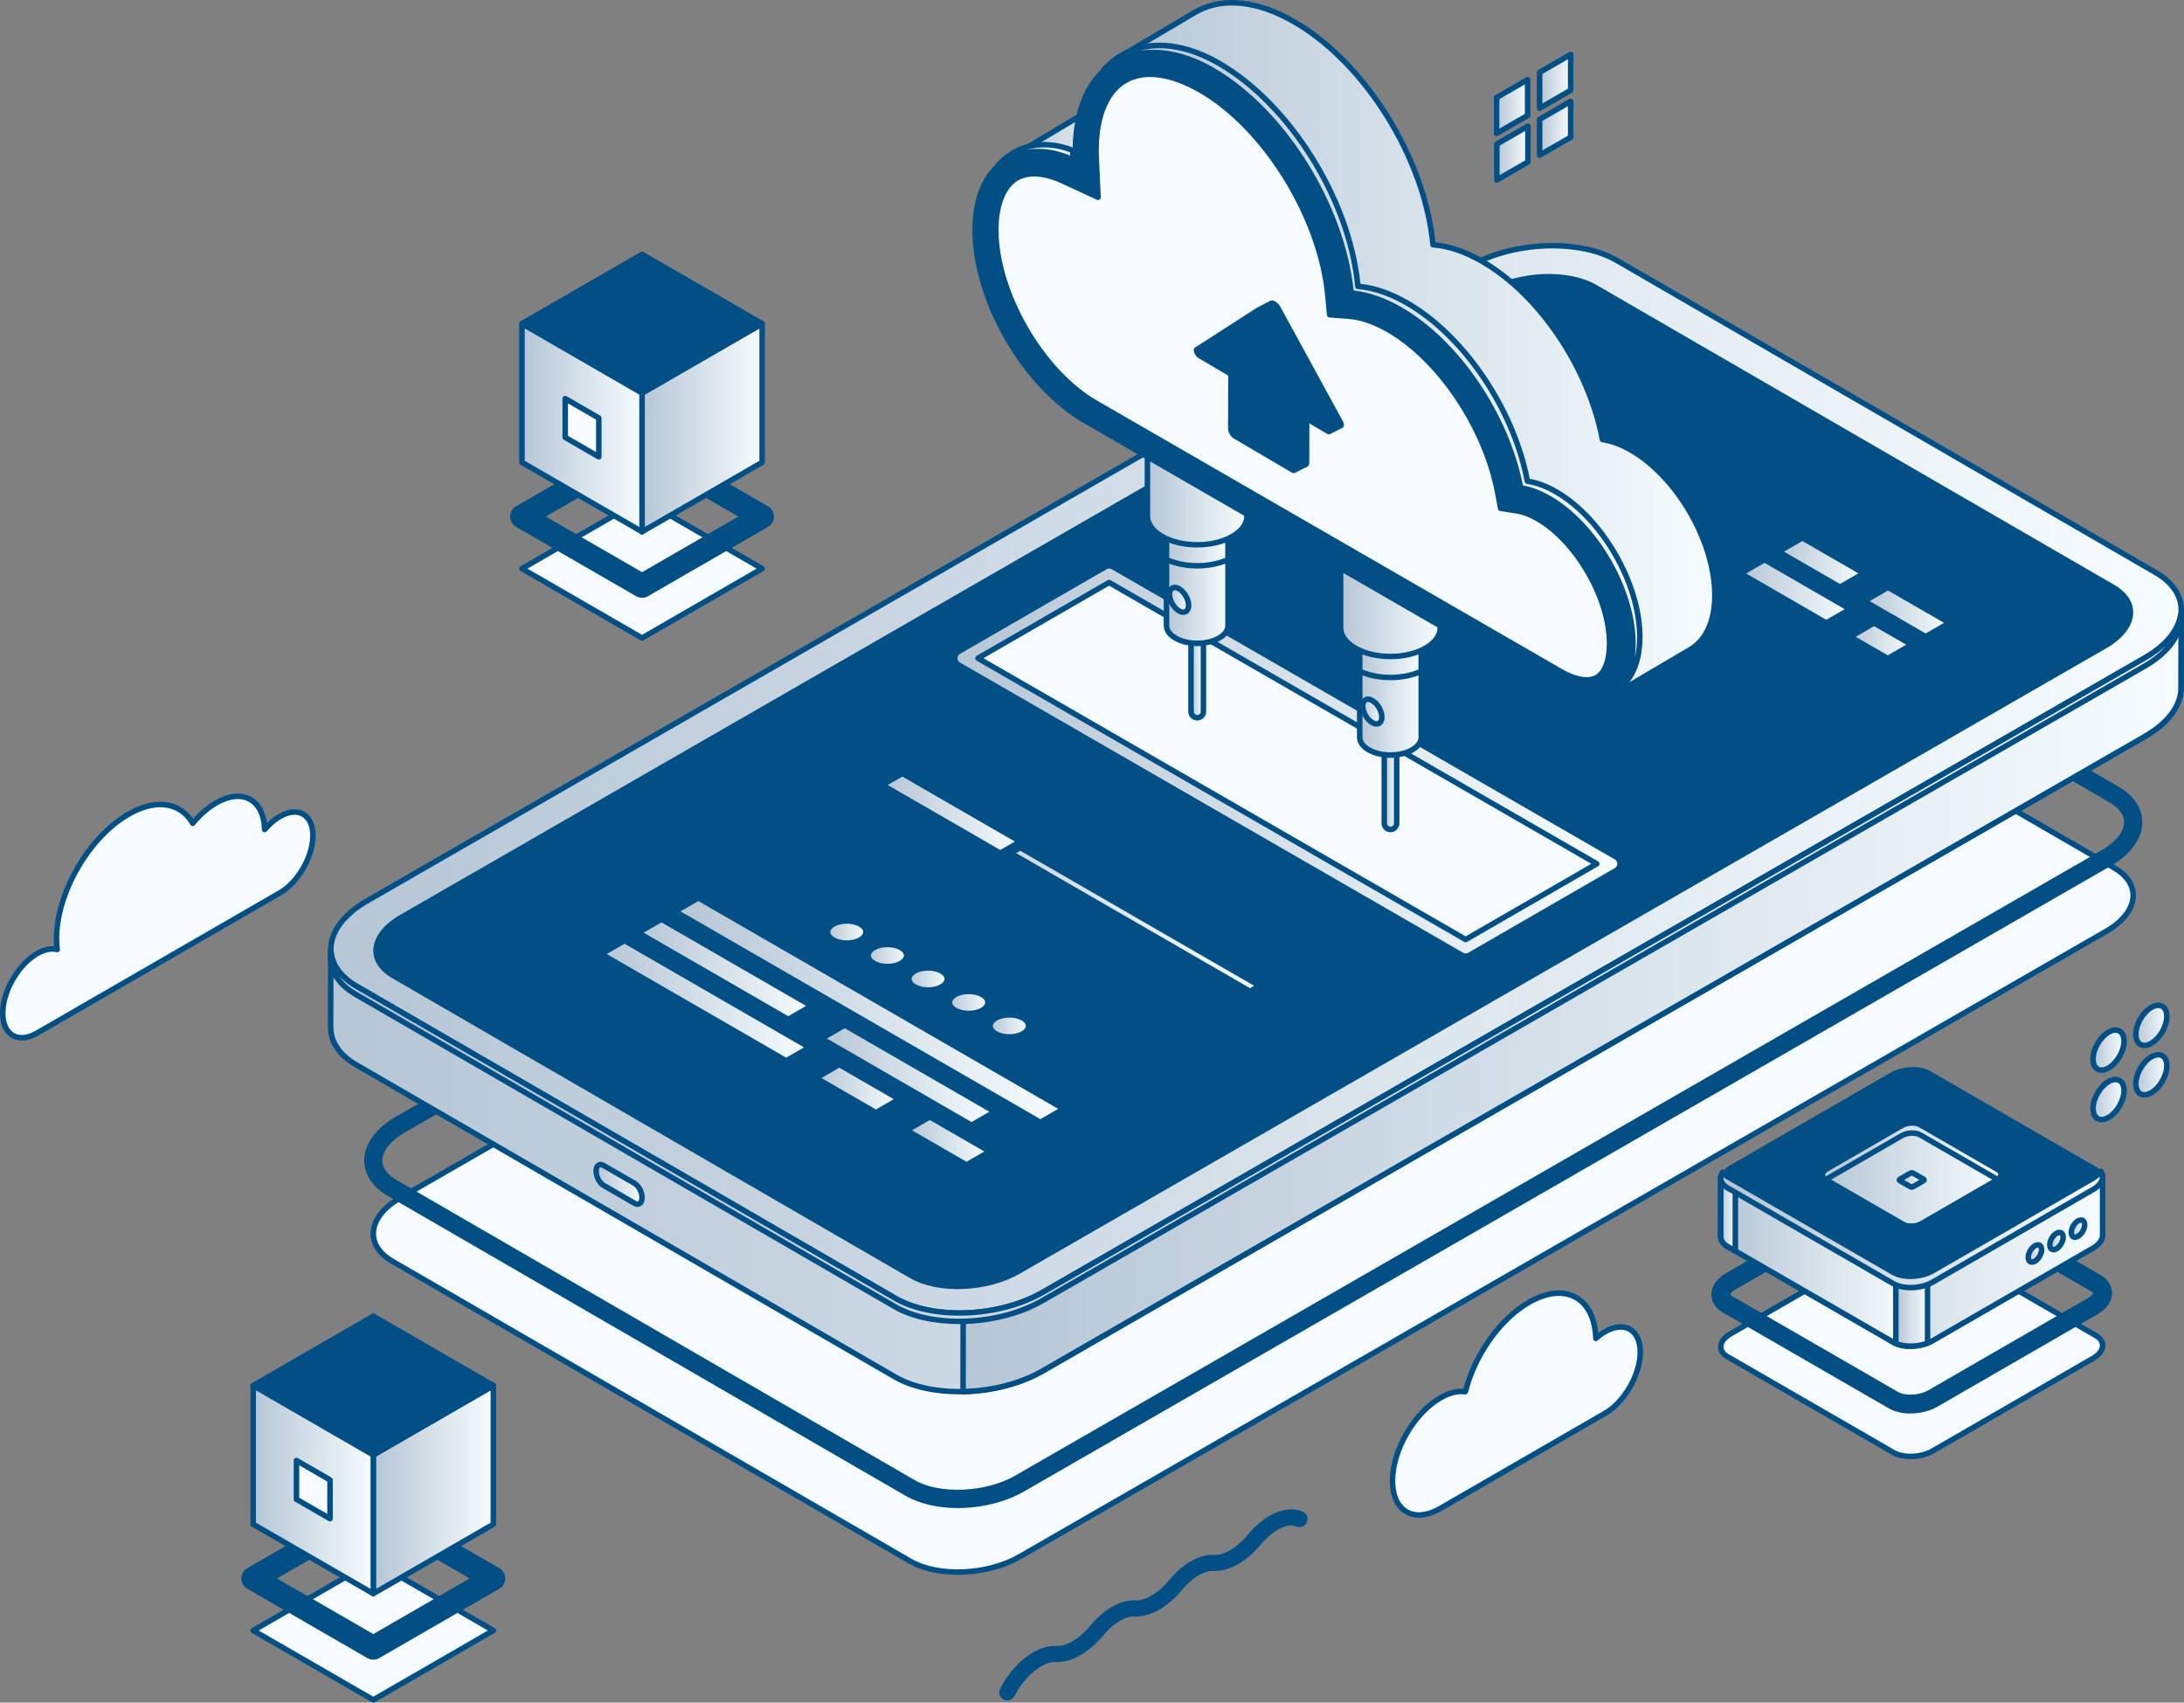 <?xml version="1.0" encoding="UTF-8"?>
<svg id="Layer_1" data-name="Layer 1" xmlns="http://www.w3.org/2000/svg" width="794.82" height="619.5" xmlns:xlink="http://www.w3.org/1999/xlink" viewBox="0 0 794.82 619.5">
  <rect x="0" y="0" width="794.82" height="619.5" fill="#808080" stroke="none"/>
  <defs>
    <style>
      .cls-1 {
        fill: #f6fbff;
      }

      .cls-1, .cls-2, .cls-3, .cls-4, .cls-5, .cls-6, .cls-7, .cls-8, .cls-9, .cls-10, .cls-11, .cls-12, .cls-13, .cls-14, .cls-15, .cls-16, .cls-17, .cls-18, .cls-19, .cls-20, .cls-21, .cls-22, .cls-23, .cls-24, .cls-25, .cls-26, .cls-27, .cls-28, .cls-29, .cls-30, .cls-31, .cls-32, .cls-33, .cls-34, .cls-35, .cls-36, .cls-37, .cls-38, .cls-39, .cls-40, .cls-41, .cls-42, .cls-43, .cls-44, .cls-45, .cls-46, .cls-47, .cls-48, .cls-49, .cls-50, .cls-51, .cls-52, .cls-53, .cls-54, .cls-55, .cls-56, .cls-57, .cls-58, .cls-59, .cls-60, .cls-61, .cls-62, .cls-63, .cls-64 {
        stroke-width: 0px;
      }

      .cls-2 {
        fill: url(#linear-gradient);
      }

      .cls-3 {
        fill: url(#linear-gradient-38);
      }

      .cls-4 {
        fill: url(#linear-gradient-33);
      }

      .cls-5 {
        fill: url(#linear-gradient-29);
      }

      .cls-6 {
        fill: url(#linear-gradient-32);
      }

      .cls-7 {
        fill: url(#linear-gradient-30);
      }

      .cls-8 {
        fill: url(#linear-gradient-31);
      }

      .cls-9 {
        fill: url(#linear-gradient-36);
      }

      .cls-10 {
        fill: url(#linear-gradient-39);
      }

      .cls-11 {
        fill: url(#linear-gradient-34);
      }

      .cls-12 {
        fill: url(#linear-gradient-37);
      }

      .cls-13 {
        fill: url(#linear-gradient-35);
      }

      .cls-14 {
        fill: url(#linear-gradient-28);
      }

      .cls-15 {
        fill: url(#linear-gradient-25);
      }

      .cls-16 {
        fill: url(#linear-gradient-11);
      }

      .cls-17 {
        fill: url(#linear-gradient-12);
      }

      .cls-18 {
        fill: url(#linear-gradient-13);
      }

      .cls-19 {
        fill: url(#linear-gradient-10);
      }

      .cls-20 {
        fill: url(#linear-gradient-17);
      }

      .cls-21 {
        fill: url(#linear-gradient-16);
      }

      .cls-22 {
        fill: url(#linear-gradient-19);
      }

      .cls-23 {
        fill: url(#linear-gradient-15);
      }

      .cls-24 {
        fill: url(#linear-gradient-23);
      }

      .cls-25 {
        fill: url(#linear-gradient-21);
      }

      .cls-26 {
        fill: url(#linear-gradient-18);
      }

      .cls-27 {
        fill: url(#linear-gradient-14);
      }

      .cls-28 {
        fill: url(#linear-gradient-22);
      }

      .cls-29 {
        fill: url(#linear-gradient-20);
      }

      .cls-30 {
        fill: url(#linear-gradient-27);
      }

      .cls-31 {
        fill: url(#linear-gradient-24);
      }

      .cls-32 {
        fill: url(#linear-gradient-26);
      }

      .cls-33 {
        fill: url(#linear-gradient-45);
      }

      .cls-34 {
        fill: url(#linear-gradient-46);
      }

      .cls-35 {
        fill: url(#linear-gradient-44);
      }

      .cls-36 {
        fill: url(#linear-gradient-48);
      }

      .cls-37 {
        fill: url(#linear-gradient-49);
      }

      .cls-38 {
        fill: url(#linear-gradient-47);
      }

      .cls-39 {
        fill: url(#linear-gradient-42);
      }

      .cls-40 {
        fill: url(#linear-gradient-43);
      }

      .cls-41 {
        fill: url(#linear-gradient-40);
      }

      .cls-42 {
        fill: url(#linear-gradient-41);
      }

      .cls-43 {
        fill: url(#linear-gradient-59);
      }

      .cls-44 {
        fill: url(#linear-gradient-57);
      }

      .cls-45 {
        fill: url(#linear-gradient-58);
      }

      .cls-46 {
        fill: url(#linear-gradient-55);
      }

      .cls-47 {
        fill: url(#linear-gradient-56);
      }

      .cls-48 {
        fill: url(#linear-gradient-53);
      }

      .cls-49 {
        fill: url(#linear-gradient-51);
      }

      .cls-50 {
        fill: url(#linear-gradient-52);
      }

      .cls-51 {
        fill: url(#linear-gradient-50);
      }

      .cls-52 {
        fill: url(#linear-gradient-54);
      }

      .cls-53 {
        fill: url(#linear-gradient-60);
      }

      .cls-54 {
        fill: url(#linear-gradient-61);
      }

      .cls-55 {
        fill: url(#linear-gradient-62);
      }

      .cls-56 {
        fill: url(#linear-gradient-4);
      }

      .cls-57 {
        fill: url(#linear-gradient-2);
      }

      .cls-58 {
        fill: url(#linear-gradient-3);
      }

      .cls-59 {
        fill: url(#linear-gradient-8);
      }

      .cls-60 {
        fill: url(#linear-gradient-9);
      }

      .cls-61 {
        fill: url(#linear-gradient-7);
      }

      .cls-62 {
        fill: url(#linear-gradient-5);
      }

      .cls-63 {
        fill: url(#linear-gradient-6);
      }

      .cls-64 {
        fill: #014f84;
      }
    </style>
    <linearGradient id="linear-gradient" x1="233.66" y1="155.62" x2="277.36" y2="155.62" gradientUnits="userSpaceOnUse">
      <stop offset="0" stop-color="#b6c6d5"/>
      <stop offset="1" stop-color="#f6fcfe"/>
    </linearGradient>
    <linearGradient id="linear-gradient-2" x1="189.96" x2="233.66" xlink:href="#linear-gradient"/>
    <linearGradient id="linear-gradient-3" x1="626.24" y1="453.7" x2="765.2" y2="453.7" xlink:href="#linear-gradient"/>
    <linearGradient id="linear-gradient-4" x1="626.24" y1="453.71" x2="695.72" y2="453.71" xlink:href="#linear-gradient"/>
    <linearGradient id="linear-gradient-5" x1="626.24" y1="441.74" x2="631.54" y2="441.74" xlink:href="#linear-gradient"/>
    <linearGradient id="linear-gradient-6" x1="689.95" y1="477.1" x2="701.49" y2="477.1" xlink:href="#linear-gradient"/>
    <linearGradient id="linear-gradient-7" x1="626.24" y1="447.32" x2="765.2" y2="447.32" xlink:href="#linear-gradient"/>
    <linearGradient id="linear-gradient-8" x1="738.14" y1="456.07" x2="743.01" y2="456.07" xlink:href="#linear-gradient"/>
    <linearGradient id="linear-gradient-9" x1="745.98" y1="451.55" x2="750.85" y2="451.55" xlink:href="#linear-gradient"/>
    <linearGradient id="linear-gradient-10" x1="753.81" y1="447.03" x2="758.68" y2="447.03" xlink:href="#linear-gradient"/>
    <linearGradient id="linear-gradient-11" x1="663.21" y1="427.37" x2="728.24" y2="427.37" xlink:href="#linear-gradient"/>
    <linearGradient id="linear-gradient-12" x1="691.22" y1="429.33" x2="700.22" y2="429.33" xlink:href="#linear-gradient"/>
    <linearGradient id="linear-gradient-13" x1="663.21" y1="418.91" x2="728.23" y2="418.91" xlink:href="#linear-gradient"/>
    <linearGradient id="linear-gradient-14" x1="120.33" y1="312.17" x2="793.81" y2="312.17" xlink:href="#linear-gradient"/>
    <linearGradient id="linear-gradient-15" x1="216.94" y1="430.94" x2="233.66" y2="430.94" xlink:href="#linear-gradient"/>
    <linearGradient id="linear-gradient-16" x1="350.49" y1="312.16" x2="793.81" y2="312.16" xlink:href="#linear-gradient"/>
    <linearGradient id="linear-gradient-17" x1="120.4" y1="283.57" x2="793.82" y2="283.57" xlink:href="#linear-gradient"/>
    <linearGradient id="linear-gradient-18" x1="120.28" y1="352.36" x2="793.64" y2="352.36" xlink:href="#linear-gradient"/>
    <linearGradient id="linear-gradient-19" x1="245.67" y1="367.54" x2="387.1" y2="367.54" xlink:href="#linear-gradient"/>
    <linearGradient id="linear-gradient-20" x1="218.8" y1="364.1" x2="294.6" y2="364.1" xlink:href="#linear-gradient"/>
    <linearGradient id="linear-gradient-21" x1="296.95" y1="396.09" x2="327.27" y2="396.09" xlink:href="#linear-gradient"/>
    <linearGradient id="linear-gradient-22" x1="329.91" y1="415.13" x2="360.23" y2="415.13" xlink:href="#linear-gradient"/>
    <linearGradient id="linear-gradient-23" x1="232.23" y1="352.69" x2="295.35" y2="352.69" xlink:href="#linear-gradient"/>
    <linearGradient id="linear-gradient-24" x1="298.93" y1="391.19" x2="362.04" y2="391.19" xlink:href="#linear-gradient"/>
    <linearGradient id="linear-gradient-25" x1="301.16" y1="339.13" x2="315.16" y2="339.13" xlink:href="#linear-gradient"/>
    <linearGradient id="linear-gradient-26" x1="315.95" y1="347.67" x2="329.95" y2="347.67" xlink:href="#linear-gradient"/>
    <linearGradient id="linear-gradient-27" x1="330.75" y1="356.21" x2="344.75" y2="356.21" xlink:href="#linear-gradient"/>
    <linearGradient id="linear-gradient-28" x1="345.54" y1="364.75" x2="359.54" y2="364.75" xlink:href="#linear-gradient"/>
    <linearGradient id="linear-gradient-29" x1="360.33" y1="373.29" x2="374.33" y2="373.29" xlink:href="#linear-gradient"/>
    <linearGradient id="linear-gradient-30" x1="647.24" y1="204.67" x2="678.33" y2="204.67" xlink:href="#linear-gradient"/>
    <linearGradient id="linear-gradient-31" x1="678.41" y1="222.67" x2="709.5" y2="222.67" xlink:href="#linear-gradient"/>
    <linearGradient id="linear-gradient-32" x1="547.26" y1="146.4" x2="578.34" y2="146.4" xlink:href="#linear-gradient"/>
    <linearGradient id="linear-gradient-33" x1="633.47" y1="215.16" x2="673.34" y2="215.16" xlink:href="#linear-gradient"/>
    <linearGradient id="linear-gradient-34" x1="673.34" y1="233.13" x2="695.72" y2="233.13" xlink:href="#linear-gradient"/>
    <linearGradient id="linear-gradient-35" x1="347.45" y1="276.89" x2="589.59" y2="276.89" xlink:href="#linear-gradient"/>
    <linearGradient id="linear-gradient-36" x1="433.44" y1="223.16" x2="437.97" y2="223.16" xlink:href="#linear-gradient"/>
    <linearGradient id="linear-gradient-37" x1="424.52" y1="206.69" x2="446.9" y2="206.69" xlink:href="#linear-gradient"/>
    <linearGradient id="linear-gradient-38" x1="424.52" y1="195.43" x2="446.9" y2="195.43" xlink:href="#linear-gradient"/>
    <linearGradient id="linear-gradient-39" x1="417.57" y1="155.11" x2="453.84" y2="155.11" xlink:href="#linear-gradient"/>
    <linearGradient id="linear-gradient-40" x1="425.6" y1="218.26" x2="432.57" y2="218.26" xlink:href="#linear-gradient"/>
    <linearGradient id="linear-gradient-41" x1="503.76" y1="263.81" x2="508.29" y2="263.81" xlink:href="#linear-gradient"/>
    <linearGradient id="linear-gradient-42" x1="494.84" y1="247.34" x2="517.22" y2="247.34" xlink:href="#linear-gradient"/>
    <linearGradient id="linear-gradient-43" x1="494.84" y1="236.08" x2="517.22" y2="236.08" xlink:href="#linear-gradient"/>
    <linearGradient id="linear-gradient-44" x1="487.89" y1="195.76" x2="524.16" y2="195.76" xlink:href="#linear-gradient"/>
    <linearGradient id="linear-gradient-45" x1="495.92" y1="258.9" x2="502.89" y2="258.9" xlink:href="#linear-gradient"/>
    <linearGradient id="linear-gradient-46" x1="366.2" y1="47.61" x2="414.34" y2="47.61" xlink:href="#linear-gradient"/>
    <linearGradient id="linear-gradient-47" x1="401.97" y1="127.4" x2="624.08" y2="127.4" xlink:href="#linear-gradient"/>
    <linearGradient id="linear-gradient-48" x1="363.18" y1="56.45" x2="390.46" y2="56.45" xlink:href="#linear-gradient"/>
    <linearGradient id="linear-gradient-49" x1="401.63" y1="132.54" x2="596.75" y2="132.54" xlink:href="#linear-gradient"/>
    <linearGradient id="linear-gradient-50" x1="322.98" y1="321.61" x2="458.42" y2="321.61" xlink:href="#linear-gradient"/>
    <linearGradient id="linear-gradient-51" x1="321.07" y1="296.36" x2="372.87" y2="296.36" xlink:href="#linear-gradient"/>
    <linearGradient id="linear-gradient-52" x1="361.93" y1="308.86" x2="375.3" y2="308.86" xlink:href="#linear-gradient"/>
    <linearGradient id="linear-gradient-53" x1="761.71" y1="400.06" x2="773.01" y2="400.06" xlink:href="#linear-gradient"/>
    <linearGradient id="linear-gradient-54" x1="777.29" y1="391.07" x2="788.58" y2="391.07" xlink:href="#linear-gradient"/>
    <linearGradient id="linear-gradient-55" x1="761.71" y1="382.07" x2="773.01" y2="382.07" xlink:href="#linear-gradient"/>
    <linearGradient id="linear-gradient-56" x1="777.29" y1="373.08" x2="788.58" y2="373.08" xlink:href="#linear-gradient"/>
    <linearGradient id="linear-gradient-57" x1="544.65" y1="38.76" x2="555.94" y2="38.76" xlink:href="#linear-gradient"/>
    <linearGradient id="linear-gradient-58" x1="560.32" y1="29.59" x2="571.62" y2="29.59" xlink:href="#linear-gradient"/>
    <linearGradient id="linear-gradient-59" x1="544.75" y1="55.68" x2="556.04" y2="55.68" xlink:href="#linear-gradient"/>
    <linearGradient id="linear-gradient-60" x1="560.32" y1="46.68" x2="571.62" y2="46.68" xlink:href="#linear-gradient"/>
    <linearGradient id="linear-gradient-61" x1="135.85" y1="542" x2="179.56" y2="542" xlink:href="#linear-gradient"/>
    <linearGradient id="linear-gradient-62" x1="92.15" y1="542" x2="135.85" y2="542" xlink:href="#linear-gradient"/>
  </defs>
  <g>
    <g>
      <g>
        <polygon class="cls-1" points="233.66 232.13 189.96 206.9 233.66 181.67 277.36 206.9 233.66 232.13"/>
        <path class="cls-64" d="M233.66,233.13c-.17,0-.35-.04-.5-.13l-43.7-25.23c-.31-.18-.5-.51-.5-.87s.19-.69.5-.87l43.7-25.23c.31-.18.69-.18,1,0l43.7,25.23c.31.18.5.51.5.87s-.19.69-.5.87l-43.7,25.23c-.15.09-.33.13-.5.13ZM191.96,206.9l41.7,24.08,41.7-24.08-41.7-24.08-41.7,24.08Z"/>
      </g>
      <g>
        <path class="cls-64" d="M233.66,216.51c-.57,0-1.15-.15-1.66-.45l-43.7-25.23c-1.03-.59-1.66-1.69-1.66-2.88s.63-2.28,1.66-2.88l43.7-25.23c1.03-.59,2.29-.59,3.32,0l43.7,25.23c1.03.59,1.66,1.69,1.66,2.88s-.63,2.28-1.66,2.88l-43.7,25.23c-.51.3-1.09.45-1.66.45ZM196.6,187.95l37.06,21.4,37.06-21.39-37.06-21.4-37.06,21.39Z"/>
        <path class="cls-64" d="M233.66,217.51c-.76,0-1.5-.2-2.16-.58l-43.7-25.23c-1.33-.77-2.16-2.2-2.16-3.74s.83-2.97,2.16-3.74l43.7-25.23c1.33-.77,2.99-.77,4.32,0l43.7,25.23c1.33.77,2.16,2.2,2.16,3.74s-.83,2.97-2.16,3.74l-43.7,25.23c-.66.38-1.4.58-2.16.58ZM233.66,160.4c-.4,0-.8.1-1.16.31l-43.7,25.23c-.72.41-1.16,1.18-1.16,2.01s.45,1.6,1.16,2.01l43.7,25.23c.71.41,1.61.41,2.32,0l43.7-25.23c.72-.41,1.16-1.18,1.16-2.01s-.45-1.6-1.16-2.01l-43.7-25.23c-.36-.21-.76-.31-1.16-.31ZM233.66,210.35c-.17,0-.35-.04-.5-.13l-37.06-21.4c-.31-.18-.5-.51-.5-.87s.19-.69.5-.87l37.06-21.39c.31-.18.69-.18,1,0l37.06,21.4c.31.18.5.51.5.87s-.19.69-.5.87l-37.06,21.39c-.15.09-.33.13-.5.13ZM198.6,187.95l35.06,20.24,35.06-20.24-35.06-20.24-35.06,20.24Z"/>
      </g>
      <g>
        <polygon class="cls-2" points="277.36 168.24 233.66 193.47 233.66 143.01 277.36 117.78 277.36 168.24"/>
        <path class="cls-64" d="M233.66,194.47c-.17,0-.35-.04-.5-.13-.31-.18-.5-.51-.5-.87v-50.46c0-.36.19-.69.5-.87l43.7-25.23c.31-.18.69-.18,1,0,.31.18.5.51.5.87v50.46c0,.36-.19.69-.5.87l-43.7,25.23c-.15.09-.33.13-.5.13ZM234.66,143.59v48.15l41.7-24.08v-48.15l-41.7,24.08ZM277.36,168.24h0,0Z"/>
      </g>
      <g>
        <polygon class="cls-64" points="233.66 143.01 189.96 117.78 233.66 92.55 277.36 117.78 233.66 143.01"/>
        <path class="cls-64" d="M233.66,144.01c-.17,0-.35-.04-.5-.13l-43.7-25.23c-.31-.18-.5-.51-.5-.87s.19-.69.5-.87l43.7-25.23c.31-.18.69-.18,1,0l43.7,25.23c.31.18.5.51.5.87s-.19.69-.5.87l-43.7,25.23c-.15.09-.33.13-.5.13ZM191.96,117.78l41.7,24.08,41.7-24.08-41.7-24.08-41.7,24.08Z"/>
      </g>
      <g>
        <polygon class="cls-57" points="233.66 193.47 189.96 168.24 189.96 117.78 233.66 143.01 233.66 193.47"/>
        <path class="cls-64" d="M233.66,194.47c-.17,0-.35-.04-.5-.13l-43.7-25.23c-.31-.18-.5-.51-.5-.87v-50.46c0-.36.19-.69.5-.87.31-.18.69-.18,1,0l43.7,25.23c.31.18.5.51.5.87v50.46c0,.36-.19.69-.5.87-.15.09-.33.13-.5.13ZM190.96,167.66l41.7,24.08v-48.15l-41.7-24.08v48.15Z"/>
      </g>
    </g>
    <g>
      <polygon class="cls-1" points="217.92 166.21 205.7 159.15 205.7 145.04 217.92 152.1 217.92 166.21"/>
      <path class="cls-64" d="M217.92,167.21c-.17,0-.35-.04-.5-.13l-12.22-7.06c-.31-.18-.5-.51-.5-.87v-14.11c0-.36.19-.69.5-.87.31-.18.69-.18,1,0l12.22,7.06c.31.18.5.51.5.87v14.11c0,.36-.19.69-.5.87-.15.09-.33.13-.5.13ZM206.7,158.58l10.22,5.9v-11.8l-10.22-5.9v11.8Z"/>
    </g>
  </g>
  <g>
    <g>
      <path class="cls-1" d="M689.02,528.48l-60.29-34.81c-3.7-2.14-3.24-5.87,1.04-8.33l58.21-33.61c4.27-2.47,10.74-2.73,14.44-.6l60.29,34.81c3.7,2.14,3.24,5.87-1.04,8.33l-58.21,33.61c-4.27,2.47-10.74,2.73-14.44.6Z"/>
      <path class="cls-64" d="M695.31,530.93c-2.52,0-4.94-.52-6.79-1.59h0l-60.29-34.81c-1.93-1.12-3-2.71-3-4.49,0-2.07,1.47-4.1,4.03-5.58l58.21-33.61c4.62-2.67,11.4-2.93,15.44-.6l60.29,34.81c1.93,1.12,3,2.71,3,4.49,0,2.07-1.47,4.1-4.04,5.58l-58.21,33.61c-2.51,1.45-5.65,2.19-8.65,2.19ZM689.52,527.61c3.42,1.97,9.45,1.71,13.44-.6l58.21-33.61c1.93-1.11,3.04-2.52,3.04-3.85s-1.09-2.23-2-2.75l-60.29-34.81c-3.42-1.98-9.45-1.71-13.44.6l-58.21,33.61c-1.93,1.11-3.03,2.52-3.03,3.85s1.09,2.23,2,2.75l60.29,34.81Z"/>
    </g>
    <path class="cls-64" d="M695.32,514.31c-2.95,0-5.79-.63-8.01-1.92l-60.29-34.81c-2.68-1.55-4.21-3.95-4.21-6.59,0-2.95,1.91-5.75,5.25-7.68l58.21-33.61c5.39-3.11,13.07-3.36,17.86-.6l60.29,34.8c2.68,1.55,4.21,3.95,4.21,6.59,0,2.95-1.91,5.75-5.25,7.68l-58.21,33.61c-2.89,1.67-6.44,2.52-9.85,2.52ZM696.18,434.05c-2.25,0-4.68.55-6.49,1.59l-58.21,33.61c-1.46.84-1.81,1.61-1.82,1.75.02.04.22.32.79.65l60.29,34.81c2.66,1.53,7.8,1.25,11.01-.6l58.22-33.61c1.46-.84,1.81-1.61,1.82-1.75-.02-.04-.22-.32-.79-.65l-60.29-34.81c-1.16-.67-2.79-.99-4.52-.99Z"/>
    <g>
      <path class="cls-58" d="M765.19,449.18h0v-20.8l-46.65-.03-16.12-9.31c-3.7-2.14-10.16-1.87-14.44.6l-15.04,8.68-46.69-.03v21.39c-.11,1.45.7,2.84,2.48,3.87l60.29,34.81c3.7,2.14,10.16,1.87,14.44-.6l58.21-33.61c2.46-1.42,3.65-3.27,3.52-4.98Z"/>
      <path class="cls-64" d="M695.31,490.82c-2.52,0-4.94-.52-6.78-1.59l-60.29-34.81c-2.06-1.19-3.12-2.89-2.98-4.81v-21.32c0-.27.1-.52.29-.71s.44-.29.71-.29h0l46.42.03,14.81-8.55c4.62-2.67,11.4-2.93,15.44-.6l15.89,9.17,46.38.03c.55,0,1,.45,1,1v20.76c.16,2.18-1.31,4.32-4.02,5.89l-58.21,33.61c-2.51,1.45-5.65,2.19-8.65,2.19ZM627.25,429.3v20.39c-.11,1.49,1.02,2.45,1.98,3l60.29,34.81c3.42,1.97,9.45,1.71,13.44-.6l58.21-33.61c2-1.16,3.13-2.66,3.02-4.04,0-.03,0-.05,0-.08v-19.8l-45.65-.03c-.17,0-.35-.05-.5-.13l-16.12-9.31c-3.42-1.98-9.45-1.7-13.44.6l-15.04,8.68c-.15.09-.32.13-.5.13h0l-45.69-.03Z"/>
    </g>
    <g>
      <path class="cls-56" d="M695.72,417.61c-2.71.07-5.52.75-7.74,2.03l-15.04,8.68-46.69-.03v21.39c-.11,1.45.7,2.84,2.48,3.87l60.29,34.81c1.78,1.03,4.2,1.49,6.7,1.43v-72.19Z"/>
      <path class="cls-64" d="M695.29,490.8c-2.61,0-5-.55-6.76-1.57l-60.29-34.81c-2.06-1.19-3.12-2.89-2.98-4.81v-21.32c0-.27.1-.52.29-.71s.44-.29.71-.29h0l46.42.03,14.81-8.55c2.29-1.32,5.21-2.09,8.21-2.16.25,0,.53.1.72.28.19.19.3.45.3.72v72.19c0,.54-.43.99-.98,1-.15,0-.31,0-.46,0ZM627.25,429.3v20.39c-.11,1.49,1.02,2.45,1.98,3l60.29,34.81c1.34.77,3.16,1.22,5.2,1.29v-70.13c-2.29.2-4.52.85-6.24,1.84l-15.04,8.68c-.15.09-.32.13-.5.13h0l-45.69-.03Z"/>
    </g>
    <g>
      <path class="cls-62" d="M631.54,428.3h-5.28s0,21.39,0,21.39c-.11,1.45.7,2.84,2.48,3.87l2.8,1.62v-26.88Z"/>
      <path class="cls-64" d="M631.54,456.18c-.17,0-.35-.04-.5-.13l-2.8-1.62c-2.06-1.19-3.12-2.89-2.98-4.81v-21.32c0-.27.1-.52.29-.71s.44-.29.71-.29h5.29c.55,0,1,.45,1,1v26.88c0,.36-.19.69-.5.87-.15.09-.33.13-.5.13ZM627.25,429.3v20.39c-.11,1.49,1.02,2.45,1.98,3l1.3.75v-24.15h-3.28Z"/>
    </g>
    <g>
      <path class="cls-63" d="M689.95,488.82c3.19,1.37,7.81,1.29,11.54-.13v-24.29h-11.54v24.42Z"/>
      <path class="cls-64" d="M695.3,490.81c-2.08,0-4.08-.36-5.74-1.07-.37-.16-.61-.52-.61-.92v-24.42c0-.55.45-1,1-1h11.54c.55,0,1,.45,1,1v24.29c0,.42-.26.79-.64.93-2.07.79-4.35,1.19-6.55,1.19ZM690.95,488.14c2.71.94,6.39.88,9.54-.15v-22.59h-9.54v22.74Z"/>
    </g>
    <path class="cls-64" d="M689.02,467.05l-60.29-34.81c-3.7-2.14-3.24-5.87,1.04-8.33l58.21-33.61c4.27-2.47,10.74-2.73,14.44-.6l60.29,34.81c3.7,2.14,3.24,5.87-1.04,8.33l-58.21,33.61c-4.27,2.47-10.74,2.73-14.44.6Z"/>
    <g>
      <path class="cls-61" d="M761.67,428.75l-58.21,33.61c-4.27,2.47-10.74,2.73-14.44.6l-60.29-34.81c-.83-.48-1.43-1.03-1.85-1.64-1.27,2.05-.69,4.27,1.85,5.73l60.29,34.81c3.7,2.14,10.16,1.87,14.44-.6l58.21-33.61c3.32-1.92,4.33-4.59,2.88-6.7-.58.93-1.54,1.83-2.88,2.6Z"/>
      <path class="cls-64" d="M695.31,469.5c-2.52,0-4.94-.52-6.79-1.59l-60.29-34.81c-1.54-.89-2.53-2.07-2.87-3.43-.31-1.22-.07-2.49.67-3.69.18-.29.49-.46.83-.47.34.02.66.16.85.43.35.51.86.96,1.52,1.34l60.29,34.81c3.42,1.97,9.45,1.71,13.44-.6l58.21-33.61h0c1.15-.66,2.02-1.45,2.53-2.26.18-.29.49-.46.83-.47.34,0,.66.16.85.43.74,1.08.99,2.31.71,3.55-.39,1.72-1.78,3.34-3.91,4.58l-58.21,33.61c-2.51,1.45-5.65,2.19-8.65,2.19ZM627.25,428.34c-.03.29-.01.57.05.84.21.82.87,1.58,1.93,2.19l60.29,34.81c3.42,1.97,9.45,1.71,13.44-.6l58.21-33.61c1.65-.95,2.7-2.12,2.96-3.29.04-.19.06-.38.06-.56-.57.54-1.24,1.03-2.03,1.48l-58.21,33.61c-4.62,2.67-11.4,2.93-15.44.6l-60.29-34.81c-.36-.21-.68-.43-.98-.67Z"/>
    </g>
    <g>
      <g>
        <path class="cls-59" d="M743.01,454.67c0,1.55-1.09,3.44-2.44,4.22-1.34.78-2.44.15-2.44-1.41s1.09-3.44,2.44-4.22,2.44-.15,2.44,1.41Z"/>
        <path class="cls-64" d="M739.48,460.22c-.4,0-.79-.1-1.13-.29-.77-.45-1.21-1.33-1.21-2.44,0-1.9,1.29-4.13,2.94-5.08.96-.55,1.95-.62,2.72-.17.77.45,1.21,1.34,1.21,2.44,0,1.9-1.29,4.13-2.93,5.08-.54.31-1.08.46-1.59.46ZM741.66,453.93c-.14,0-.34.06-.59.2-1.03.59-1.94,2.16-1.94,3.35,0,.41.11.65.21.71.11.06.37.03.72-.17,1.03-.6,1.93-2.16,1.93-3.35,0-.41-.11-.65-.21-.71-.03-.02-.08-.03-.13-.03Z"/>
      </g>
      <g>
        <path class="cls-60" d="M750.85,450.14c0,1.55-1.09,3.44-2.44,4.22-1.34.78-2.44.15-2.44-1.41s1.09-3.44,2.44-4.22,2.44-.15,2.44,1.41Z"/>
        <path class="cls-64" d="M747.32,455.69c-.4,0-.79-.1-1.13-.29-.77-.45-1.21-1.33-1.21-2.44,0-1.9,1.29-4.13,2.94-5.08.96-.55,1.95-.62,2.72-.17.77.45,1.21,1.33,1.21,2.44,0,1.9-1.29,4.13-2.93,5.08-.54.31-1.08.46-1.59.46ZM749.5,449.4c-.14,0-.34.06-.59.2-1.03.59-1.94,2.16-1.94,3.35,0,.41.11.65.21.71.11.06.37.03.72-.17,1.03-.6,1.93-2.16,1.93-3.35,0-.41-.11-.65-.21-.71-.03-.02-.08-.03-.14-.03Z"/>
      </g>
      <g>
        <path class="cls-19" d="M758.68,445.62c0,1.55-1.09,3.44-2.44,4.22-1.34.78-2.44.15-2.44-1.41s1.09-3.44,2.44-4.22c1.34-.78,2.44-.15,2.44,1.41Z"/>
        <path class="cls-64" d="M755.15,451.17c-.41,0-.79-.1-1.13-.29-.77-.45-1.21-1.33-1.21-2.44,0-1.9,1.29-4.13,2.93-5.08.96-.55,1.95-.62,2.72-.17.77.45,1.21,1.33,1.21,2.44,0,1.9-1.29,4.13-2.94,5.08-.54.31-1.08.46-1.59.46ZM757.33,444.88c-.14,0-.34.06-.59.2-1.03.59-1.93,2.16-1.93,3.35,0,.41.11.65.21.71.11.06.37.03.72-.17,1.03-.59,1.94-2.16,1.94-3.35,0-.41-.11-.65-.21-.71-.03-.02-.08-.03-.14-.03Z"/>
      </g>
    </g>
    <g>
      <g>
        <path class="cls-16" d="M692.59,445.47l-28.21-16.29c-1.73-1-1.51-2.75.48-3.9l27.24-15.73c2-1.15,5.02-1.28,6.76-.28l28.21,16.29c1.73,1,1.51,2.75-.48,3.9l-27.24,15.73c-2,1.15-5.02,1.28-6.76.28Z"/>
        <path class="cls-64" d="M695.53,447.14c-1.28,0-2.5-.27-3.44-.81l-28.21-16.29c-1.08-.62-1.67-1.53-1.67-2.56,0-1.16.79-2.28,2.15-3.07l27.24-15.73c2.31-1.33,5.72-1.46,7.76-.28l28.21,16.29c1.08.62,1.67,1.53,1.67,2.56,0,1.16-.79,2.28-2.15,3.07l-27.24,15.73c-1.25.72-2.82,1.09-4.31,1.09ZM695.93,409.59c-1.16,0-2.39.28-3.33.83l-27.24,15.73c-.85.49-1.15,1.01-1.15,1.34,0,.38.42.68.67.83l28.21,16.29h0c1.43.83,4.06.7,5.75-.28l27.24-15.73c.85-.49,1.15-1.01,1.15-1.34,0-.38-.42-.68-.67-.83l-28.21-16.29c-.63-.37-1.51-.54-2.43-.54Z"/>
      </g>
      <g>
        <path class="cls-17" d="M695.29,431.83l-3.9-2.25c-.24-.14-.21-.38.07-.54l3.77-2.18c.28-.16.7-.18.93-.04l3.9,2.25c.24.14.21.38-.07.54l-3.77,2.18c-.28.16-.7.18-.93.04Z"/>
        <path class="cls-64" d="M695.7,432.93c-.33,0-.64-.08-.91-.23,0,0,0,0,0,0l-3.9-2.25c-.42-.24-.66-.65-.66-1.1s.27-.91.73-1.17l3.77-2.18c.59-.34,1.38-.36,1.93-.04l3.91,2.25c.42.24.66.65.66,1.1s-.27.91-.73,1.17l-3.77,2.18c-.31.18-.67.27-1.03.27ZM692.96,429.33l2.75,1.58,2.79-1.59-2.75-1.58-2.79,1.59Z"/>
      </g>
      <g>
        <path class="cls-18" d="M664.37,429.18l.08.05c.13-.09.25-.19.41-.28l27.24-15.73c2-1.15,5.02-1.28,6.76-.28l28.13,16.24c1.6-1.14,1.68-2.7.08-3.62l-28.21-16.29c-1.73-1-4.76-.87-6.76.28l-27.24,15.73c-2,1.15-2.22,2.9-.48,3.9Z"/>
        <path class="cls-64" d="M664.45,430.23c-.17,0-.34-.04-.5-.13,0,0-.08-.05-.08-.05-1.08-.62-1.67-1.53-1.67-2.56,0-1.16.79-2.28,2.15-3.07l27.24-15.73c2.31-1.33,5.72-1.46,7.76-.28l28.21,16.29c1.02.59,1.61,1.45,1.66,2.42.05,1.06-.54,2.08-1.65,2.88-.32.23-.74.25-1.08.05l-28.13-16.24c-1.43-.82-4.06-.7-5.76.28l-27.24,15.73c-.08.05-.15.1-.22.15l-.11.08c-.17.12-.38.19-.58.19ZM695.93,409.59c-1.16,0-2.39.28-3.33.83l-27.24,15.73c-.85.49-1.15,1.01-1.15,1.34,0,.2.12.38.27.53l27.13-15.66c2.31-1.33,5.71-1.46,7.76-.28l27.52,15.89c.24-.26.36-.52.35-.75-.02-.36-.42-.65-.66-.79l-28.21-16.29c-.63-.37-1.51-.54-2.43-.54Z"/>
      </g>
    </g>
  </g>
  <g>
    <path class="cls-1" d="M769.43,315.78l-188.4-109.1c-10.23-5.93-28.13-5.21-39.96,1.6l-395.41,227.56c-11.84,6.81-13.14,17.14-2.9,23.07l188.4,109.1c10.23,5.93,28.13,5.21,39.96-1.6l395.41-227.56c11.84-6.81,13.14-17.14,2.9-23.07Z"/>
    <path class="cls-64" d="M348.57,573c-6.71,0-13.13-1.36-17.91-4.13l-188.4-109.1c-4.78-2.77-7.41-6.64-7.4-10.9,0-5.07,3.76-10.14,10.3-13.9l395.41-227.56c12.09-6.96,30.47-7.68,40.96-1.6l188.4,109.1h0c4.78,2.77,7.41,6.64,7.4,10.9,0,5.07-3.76,10.14-10.3,13.9l-395.41,227.56c-6.58,3.79-15.03,5.73-23.05,5.73ZM563.61,203.65c-7.66,0-15.74,1.86-22.05,5.49l-395.41,227.56c-5.9,3.4-9.29,7.84-9.3,12.17,0,3.51,2.27,6.77,6.4,9.16l188.4,109.1c9.94,5.76,27.42,5.04,38.96-1.6l395.41-227.56c5.91-3.4,9.29-7.83,9.3-12.17,0-3.51-2.27-6.77-6.4-9.16l-188.4-109.1c-4.51-2.61-10.56-3.89-16.91-3.89Z"/>
  </g>
  <path class="cls-64" d="M348.62,548.71c-7.1,0-13.92-1.48-19.11-4.49l-188.4-109.1c-5.52-3.2-8.55-7.77-8.55-12.89,0-5.91,4.18-11.71,11.45-15.89l395.41-227.56c12.94-7.45,31.94-8.15,43.26-1.6l188.41,109.1c5.52,3.2,8.55,7.77,8.54,12.89,0,5.91-4.18,11.71-11.45,15.89l-395.41,227.56c-7,4.03-15.78,6.09-24.15,6.09ZM563.66,179.35c-7.3,0-15.05,1.75-20.95,5.15l-395.41,227.56c-5.1,2.93-8.14,6.74-8.15,10.18,0,3.41,2.86,5.78,5.26,7.17l188.4,109.1c9.15,5.3,25.94,4.57,36.66-1.61l395.41-227.56c5.1-2.93,8.14-6.74,8.15-10.18,0-3.41-2.86-5.78-5.26-7.17l-188.41-109.1c-4.11-2.38-9.76-3.54-15.71-3.54Z"/>
  <g>
    <g>
      <g>
        <path class="cls-27" d="M325.68,500.96l-196.07-113.54c-6.44-3.73-9.44-8.76-9.23-13.99h-.04s.08-28.44.08-28.44l10.9,12.77c.71-.47,1.42-.93,2.19-1.38l401.11-230.84c15.92-9.16,40-10.13,53.76-2.15l193.32,111.95c3.91-4.28,12.12-13.33,12.12-13.33l-.09,27.83h0c.29,6.27-4.18,12.95-13.17,18.13l-401.11,230.84c-15.92,9.16-40,10.13-53.76,2.15Z"/>
        <path class="cls-64" d="M349.1,507.34c-8.97,0-17.54-1.81-23.93-5.51l-196.07-113.54c-6.4-3.7-9.84-8.88-9.74-14.59-.02-.08-.04-.17-.04-.25l.08-28.45c0-.42.26-.79.66-.94.39-.15.83-.03,1.11.29l10.33,12.1c.48-.31.98-.62,1.5-.92l401.11-230.84c16.17-9.31,40.74-10.27,54.76-2.15l192.62,111.55c4.08-4.47,11.57-12.73,11.57-12.73.28-.31.72-.41,1.1-.26.39.15.64.52.64.94l-.09,27.83s0,.04,0,.05c.27,6.88-4.71,13.78-13.67,18.94l-401.11,230.84c-8.81,5.07-20.11,7.66-30.84,7.66ZM121.33,373.15c.03.1.05.2.04.31-.21,5.06,2.9,9.71,8.73,13.09l196.07,113.54c13.47,7.8,37.14,6.83,52.76-2.16l401.11-230.84c8.33-4.8,12.95-11.07,12.67-17.22,0-.05,0-.1,0-.15l.08-25.12c-2.63,2.9-7.59,8.36-10.37,11.4-.32.35-.83.43-1.24.19l-193.32-111.95c-13.47-7.8-37.14-6.84-52.76,2.16l-401.11,230.84c-.75.43-1.44.88-2.14,1.34-.42.28-.99.2-1.31-.18l-9.15-10.72-.07,25.46Z"/>
      </g>
      <g>
        <path class="cls-23" d="M219.65,431.3l11.29,6.52c1.5.87,2.72-.05,2.72-2.05h0c0-2-1.22-4.32-2.72-5.19l-11.29-6.52c-1.5-.87-2.72.05-2.72,2.05h0c0,2,1.22,4.32,2.72,5.19Z"/>
        <path class="cls-64" d="M232.03,439.15c-.51,0-1.05-.16-1.58-.46l-11.29-6.52h0c-1.8-1.04-3.22-3.7-3.22-6.05,0-1.42.52-2.53,1.44-3.06.82-.47,1.8-.42,2.78.14l11.29,6.52c1.8,1.04,3.21,3.7,3.21,6.05,0,1.42-.52,2.54-1.44,3.06-.37.21-.77.32-1.2.32ZM220.15,430.43l11.29,6.52c.15.09.54.28.78.14.2-.12.44-.54.44-1.33,0-1.65-1.01-3.63-2.21-4.32l-11.29-6.52c-.16-.09-.54-.28-.78-.14-.2.12-.44.54-.44,1.33,0,1.65,1.01,3.63,2.22,4.32h0Z"/>
      </g>
      <g>
        <path class="cls-21" d="M534.61,125.54c15.92-9.16,40-10.13,53.76-2.15l193.32,111.95c3.91-4.28,12.12-13.33,12.12-13.33l-.09,27.83h0c.29,6.27-4.18,12.95-13.17,18.13l-401.11,230.84c-8.31,4.78-18.83,7.31-28.95,7.52l.38-275.04,183.74-105.74Z"/>
        <path class="cls-64" d="M350.49,507.32c-.26,0-.51-.1-.7-.29-.19-.19-.3-.45-.3-.71l.38-275.04c0-.36.19-.69.5-.87l183.74-105.74c16.18-9.31,40.74-10.27,54.76-2.15l192.62,111.55c4.08-4.47,11.57-12.73,11.57-12.73.28-.31.72-.41,1.1-.26.39.15.64.52.64.94l-.09,27.83s0,.04,0,.05c.27,6.89-4.71,13.78-13.67,18.94l-401.11,230.84c-8.18,4.71-18.63,7.42-29.43,7.65h-.02ZM351.87,231.86l-.38,273.43c10.1-.36,19.81-2.96,27.45-7.36l401.11-230.84c8.33-4.8,12.95-11.07,12.67-17.22,0-.05,0-.1,0-.15l.08-25.12c-2.63,2.9-7.59,8.36-10.37,11.4-.32.35-.83.43-1.24.19l-193.32-111.95c-13.47-7.8-37.14-6.83-52.76,2.16l-183.24,105.45Z"/>
      </g>
      <g>
        <path class="cls-20" d="M784.53,208.33l-196.07-113.54c-13.77-7.97-37.84-7.01-53.76,2.15l-401.11,230.84c-15.92,9.16-17.67,23.06-3.9,31.03l196.07,113.54c13.77,7.97,37.84,7.01,53.76-2.15l401.11-230.84c15.92-9.16,17.67-23.06,3.9-31.03Z"/>
        <path class="cls-64" d="M349.19,478.73c-8.97,0-17.54-1.81-23.93-5.51l-196.07-113.54c-6.32-3.66-9.79-8.76-9.78-14.36,0-6.7,5-13.4,13.69-18.4l401.1-230.84c16.17-9.31,40.74-10.27,54.76-2.15l196.07,113.54c6.32,3.66,9.79,8.76,9.78,14.36,0,6.7-5,13.4-13.69,18.41l-401.1,230.84c-8.81,5.07-20.11,7.66-30.84,7.66ZM565.03,90.38c-10.36,0-21.3,2.52-29.84,7.43l-401.1,230.84c-8.05,4.63-12.68,10.71-12.69,16.67,0,4.86,3.11,9.34,8.79,12.63l196.07,113.54c13.47,7.8,37.14,6.84,52.76-2.16l401.1-230.84c8.05-4.63,12.68-10.71,12.69-16.67,0-4.86-3.11-9.34-8.79-12.63l-196.07-113.54c-6.11-3.54-14.32-5.27-22.93-5.27Z"/>
      </g>
      <g>
        <path class="cls-26" d="M325.61,475.39l-196.07-113.54c-7.1-4.11-10.04-9.8-9.07-15.6.35,4.71,3.37,9.17,9.22,12.56l196.07,113.54c13.77,7.97,37.84,7.01,53.76-2.15l401.11-230.84c7.71-4.44,12.07-9.99,12.98-15.43.47,6.37-3.97,13.2-13.13,18.47l-401.11,230.84c-15.92,9.16-40,10.13-53.76,2.15Z"/>
        <path class="cls-64" d="M349.04,481.77c-8.97,0-17.54-1.81-23.93-5.51l-196.07-113.54c-7.15-4.14-10.63-10.2-9.56-16.63.08-.5.54-.87,1.03-.83.51.02.91.42.95.92.34,4.59,3.36,8.66,8.73,11.77l196.07,113.54c13.47,7.8,37.14,6.84,52.76-2.16l401.1-230.84c7.15-4.12,11.59-9.35,12.49-14.73.08-.5.52-.85,1.03-.83.51.02.91.42.95.93.52,7.05-4.44,14.13-13.62,19.41l-401.1,230.84c-8.81,5.07-20.11,7.66-30.84,7.67ZM123.44,355.16c1.48,2.17,3.69,4.14,6.6,5.82l196.07,113.54h0c13.47,7.8,37.14,6.84,52.76-2.16l401.1-230.84c3.49-2.01,6.32-4.27,8.41-6.67-2,1.93-4.43,3.74-7.26,5.37l-401.1,230.84c-16.18,9.31-40.75,10.27-54.76,2.15l-196.07-113.54c-2.31-1.34-4.24-2.86-5.75-4.52Z"/>
      </g>
      <path class="cls-64" d="M769.43,212.8l-188.4-109.1c-10.23-5.93-28.13-5.21-39.96,1.6l-395.41,227.56c-11.84,6.81-13.14,17.14-2.9,23.07l188.4,109.1c10.23,5.93,28.13,5.21,39.96-1.6l395.41-227.56c11.84-6.81,13.14-17.14,2.9-23.07Z"/>
    </g>
    <g>
      <g>
        <polygon class="cls-22" points="378.62 408.36 245.67 331.61 254.16 326.71 387.1 403.46 378.62 408.36"/>
        <path class="cls-64" d="M378.62,409.36c-.17,0-.35-.04-.5-.13l-132.95-76.76c-.31-.18-.5-.51-.5-.87s.19-.69.5-.87l8.49-4.9c.31-.18.69-.18,1,0l132.95,76.76c.31.18.5.51.5.87s-.19.69-.5.87l-8.49,4.9c-.15.09-.33.13-.5.13ZM247.67,331.61l130.95,75.6,6.49-3.75-130.95-75.6-6.49,3.74Z"/>
      </g>
      <g>
        <polygon class="cls-29" points="286.12 385.99 218.8 347.12 227.28 342.22 294.6 381.09 286.12 385.99"/>
        <path class="cls-64" d="M286.12,386.99c-.17,0-.35-.04-.5-.13l-67.32-38.87c-.31-.18-.5-.51-.5-.87s.19-.69.5-.87l8.49-4.9c.31-.18.69-.18,1,0l67.32,38.87c.31.18.5.51.5.87s-.19.69-.5.87l-8.49,4.9c-.15.09-.33.13-.5.13ZM220.8,347.12l65.32,37.71,6.49-3.74-65.32-37.71-6.49,3.75Z"/>
      </g>
      <g>
        <polygon class="cls-25" points="318.78 404.85 296.95 392.24 305.44 387.34 327.27 399.95 318.78 404.85"/>
        <path class="cls-64" d="M318.78,405.85c-.17,0-.35-.04-.5-.13l-21.83-12.61c-.31-.18-.5-.51-.5-.87s.19-.69.5-.87l8.49-4.9c.31-.18.69-.18,1,0l21.83,12.61c.31.18.5.51.5.87s-.19.69-.5.87l-8.49,4.9c-.15.09-.33.13-.5.13ZM298.95,392.24l19.83,11.45,6.49-3.75-19.83-11.45-6.49,3.75Z"/>
      </g>
      <g>
        <polygon class="cls-28" points="351.75 423.88 329.91 411.27 338.4 406.37 360.23 418.98 351.75 423.88"/>
        <path class="cls-64" d="M351.75,424.88c-.17,0-.35-.04-.5-.13l-21.83-12.61c-.31-.18-.5-.51-.5-.87s.19-.69.5-.87l8.49-4.9c.31-.18.69-.18,1,0l21.83,12.61c.31.18.5.51.5.87s-.19.69-.5.87l-8.49,4.9c-.15.09-.33.13-.5.13ZM331.91,411.27l19.83,11.45,6.49-3.75-19.83-11.45-6.49,3.75Z"/>
      </g>
      <g>
        <polygon class="cls-24" points="286.87 370.91 232.23 339.36 240.72 334.46 295.35 366.01 286.87 370.91"/>
        <path class="cls-64" d="M286.87,371.91c-.17,0-.35-.04-.5-.13l-54.63-31.54c-.31-.18-.5-.51-.5-.87s.19-.69.5-.87l8.49-4.9c.31-.18.69-.18,1,0l54.63,31.54c.31.18.5.51.5.87s-.19.69-.5.87l-8.49,4.9c-.15.09-.33.13-.5.13ZM234.23,339.36l52.63,30.39,6.49-3.75-52.63-30.39-6.49,3.75Z"/>
      </g>
      <g>
        <polygon class="cls-31" points="353.56 409.41 298.93 377.87 307.41 372.97 362.04 404.51 353.56 409.41"/>
        <path class="cls-64" d="M353.56,410.41c-.17,0-.35-.04-.5-.13l-54.63-31.54c-.31-.18-.5-.51-.5-.87s.19-.69.5-.87l8.49-4.9c.31-.18.69-.18,1,0l54.63,31.54c.31.18.5.51.5.87s-.19.69-.5.87l-8.49,4.9c-.15.09-.33.13-.5.13ZM300.93,377.87l52.63,30.39,6.49-3.75-52.63-30.39-6.49,3.75Z"/>
      </g>
      <g>
        <g>
          <path class="cls-15" d="M313.11,341.98c-2.73,1.58-7.17,1.58-9.9,0-2.73-1.58-2.73-4.14,0-5.72,2.73-1.58,7.17-1.58,9.9,0s2.73,4.14,0,5.72Z"/>
          <path class="cls-64" d="M308.16,344.17c-1.96,0-3.92-.44-5.45-1.32-1.65-.95-2.55-2.27-2.55-3.72s.91-2.77,2.55-3.72c3.05-1.77,7.84-1.77,10.9,0,1.64.95,2.55,2.27,2.55,3.72s-.91,2.77-2.55,3.72h0c-1.53.88-3.49,1.32-5.45,1.32ZM308.16,336.09c-1.62,0-3.24.35-4.45,1.04-.99.57-1.55,1.29-1.55,1.99s.57,1.42,1.55,1.99c2.41,1.39,6.49,1.39,8.9,0h0c.99-.57,1.55-1.29,1.55-1.99s-.57-1.42-1.55-1.99c-1.21-.7-2.83-1.04-4.45-1.04ZM313.11,341.98h0,0Z"/>
        </g>
        <g>
          <path class="cls-32" d="M327.9,350.52c-2.73,1.58-7.17,1.58-9.9,0-2.73-1.58-2.73-4.14,0-5.72,2.73-1.58,7.17-1.58,9.9,0,2.73,1.58,2.73,4.14,0,5.72Z"/>
          <path class="cls-64" d="M322.95,352.71c-1.96,0-3.92-.44-5.45-1.32-1.64-.95-2.55-2.27-2.55-3.72s.91-2.77,2.55-3.72c3.05-1.76,7.84-1.76,10.9,0,1.64.95,2.55,2.27,2.55,3.72s-.91,2.77-2.55,3.72c-1.53.88-3.49,1.32-5.45,1.32ZM322.95,344.63c-1.62,0-3.24.35-4.45,1.04-.99.57-1.55,1.29-1.55,1.99s.57,1.42,1.55,1.99c2.41,1.39,6.49,1.39,8.9,0h0c.99-.57,1.55-1.29,1.55-1.99s-.56-1.42-1.55-1.99c-1.21-.7-2.83-1.04-4.45-1.04Z"/>
        </g>
        <g>
          <path class="cls-30" d="M342.7,359.06c-2.73,1.58-7.17,1.58-9.9,0-2.73-1.58-2.73-4.14,0-5.72,2.73-1.58,7.17-1.58,9.9,0s2.73,4.14,0,5.72Z"/>
          <path class="cls-64" d="M337.75,361.25c-1.96,0-3.92-.44-5.45-1.32-1.64-.95-2.55-2.27-2.55-3.72s.91-2.78,2.55-3.72c3.06-1.76,7.84-1.76,10.9,0,1.64.95,2.55,2.27,2.55,3.72s-.91,2.77-2.55,3.72h0c-1.53.88-3.49,1.32-5.45,1.32ZM337.75,353.17c-1.62,0-3.24.35-4.45,1.04-.99.57-1.55,1.29-1.55,1.99s.57,1.42,1.55,1.99c2.41,1.39,6.49,1.39,8.9,0h0c.99-.57,1.55-1.29,1.55-1.99s-.56-1.42-1.55-1.99c-1.21-.7-2.83-1.04-4.45-1.04ZM342.7,359.06h0,0Z"/>
        </g>
        <g>
          <path class="cls-14" d="M357.49,367.61c-2.73,1.58-7.17,1.58-9.9,0s-2.73-4.14,0-5.72c2.73-1.58,7.17-1.58,9.9,0s2.73,4.14,0,5.72Z"/>
          <path class="cls-64" d="M352.54,369.8c-1.96,0-3.92-.44-5.45-1.32-1.65-.95-2.55-2.27-2.55-3.72s.91-2.77,2.55-3.72c3.06-1.77,7.84-1.77,10.9,0,1.64.95,2.55,2.27,2.55,3.72s-.91,2.77-2.55,3.72h0c-1.53.88-3.49,1.32-5.45,1.32ZM352.54,361.71c-1.62,0-3.24.35-4.45,1.04-.99.57-1.55,1.29-1.55,1.99s.57,1.42,1.55,1.99c2.41,1.39,6.49,1.39,8.9,0h0c.99-.57,1.55-1.29,1.55-1.99s-.56-1.42-1.55-1.99c-1.21-.7-2.83-1.04-4.45-1.04ZM357.49,367.61h0,0Z"/>
        </g>
        <g>
          <path class="cls-5" d="M372.28,376.15c-2.73,1.58-7.17,1.58-9.9,0-2.73-1.58-2.73-4.14,0-5.72s7.17-1.58,9.9,0c2.73,1.58,2.73,4.14,0,5.72Z"/>
          <path class="cls-64" d="M367.33,378.34c-1.96,0-3.92-.44-5.45-1.32-1.64-.95-2.55-2.27-2.55-3.72s.91-2.77,2.55-3.72c3.05-1.76,7.84-1.76,10.9,0,1.64.95,2.55,2.27,2.55,3.72s-.91,2.77-2.55,3.72h0c-1.53.88-3.49,1.32-5.45,1.32ZM367.33,370.25c-1.62,0-3.24.35-4.45,1.04-.99.57-1.55,1.29-1.55,1.99s.57,1.42,1.55,1.99c2.41,1.39,6.49,1.39,8.9,0h0c.99-.57,1.55-1.29,1.55-1.99s-.56-1.42-1.55-1.99c-1.21-.7-2.83-1.04-4.45-1.04ZM372.28,376.15h0,0Z"/>
        </g>
      </g>
    </g>
    <g>
      <g>
        <polygon class="cls-7" points="669.63 213.64 647.24 200.72 655.94 195.7 678.33 208.62 669.63 213.64"/>
        <path class="cls-64" d="M669.63,214.64c-.17,0-.35-.04-.5-.13l-22.38-12.92c-.31-.18-.5-.51-.5-.87s.19-.69.5-.87l8.7-5.02c.31-.18.69-.18,1,0l22.38,12.92c.31.18.5.51.5.87s-.19.69-.5.87l-8.7,5.02c-.15.09-.33.13-.5.13ZM649.24,200.72l20.38,11.77,6.7-3.87-20.38-11.77-6.7,3.87Z"/>
      </g>
      <g>
        <polygon class="cls-8" points="700.8 231.64 678.41 218.72 687.11 213.69 709.5 226.62 700.8 231.64"/>
        <path class="cls-64" d="M700.8,232.64c-.17,0-.35-.04-.5-.13l-22.38-12.92c-.31-.18-.5-.51-.5-.87s.19-.69.5-.87l8.7-5.02c.31-.18.69-.18,1,0l22.38,12.92c.31.18.5.51.5.87s-.19.69-.5.87l-8.7,5.02c-.15.09-.33.13-.5.13ZM680.41,218.72l20.38,11.77,6.7-3.87-20.38-11.77-6.7,3.87Z"/>
      </g>
      <g>
        <polygon class="cls-6" points="569.64 155.38 547.26 142.45 555.96 137.43 578.34 150.35 569.64 155.38"/>
        <path class="cls-64" d="M569.64,156.38c-.17,0-.35-.04-.5-.13l-22.38-12.92c-.31-.18-.5-.51-.5-.87s.19-.69.5-.87l8.7-5.02c.31-.18.69-.18,1,0l22.38,12.92c.31.18.5.51.5.87s-.19.69-.5.87l-8.7,5.02c-.15.09-.33.13-.5.13ZM549.26,142.45l20.38,11.77,6.7-3.87-20.38-11.77-6.7,3.87Z"/>
      </g>
      <g>
        <polygon class="cls-4" points="664.64 226.67 633.47 208.67 642.17 203.65 673.34 221.65 664.64 226.67"/>
        <path class="cls-64" d="M664.64,227.67c-.17,0-.35-.04-.5-.13l-31.17-18c-.31-.18-.5-.51-.5-.87s.19-.69.5-.87l8.7-5.02c.31-.18.69-.18,1,0l31.17,18c.31.18.5.51.5.87s-.19.69-.5.87l-8.7,5.02c-.15.09-.33.13-.5.13ZM635.47,208.67l29.17,16.84,6.7-3.87-29.17-16.84-6.7,3.87Z"/>
      </g>
      <g>
        <polygon class="cls-11" points="687.02 239.59 673.34 231.7 682.04 226.67 695.72 234.57 687.02 239.59"/>
        <path class="cls-64" d="M687.02,240.59c-.17,0-.35-.04-.5-.13l-13.68-7.9c-.31-.18-.5-.51-.5-.87s.19-.69.5-.87l8.7-5.02c.31-.18.69-.18,1,0l13.68,7.9c.31.18.5.51.5.87s-.19.69-.5.87l-8.7,5.02c-.15.09-.33.13-.5.13ZM675.34,231.7l11.68,6.74,6.7-3.87-11.68-6.74-6.7,3.87Z"/>
      </g>
    </g>
  </g>
  <g>
    <g>
      <polygon class="cls-1" points="532.57 345.1 349.44 239.49 402.81 208.68 585.94 314.29 532.57 345.1"/>
      <path class="cls-64" d="M532.57,346.1c-.17,0-.34-.04-.5-.13l-183.13-105.61c-.31-.18-.5-.51-.5-.87s.19-.69.5-.87l53.37-30.81c.31-.18.69-.18,1,0l183.13,105.61c.31.18.5.51.5.87s-.19.69-.5.87l-53.37,30.81c-.15.09-.33.13-.5.13ZM351.44,239.49l181.13,104.45,51.37-29.66-181.13-104.45-51.37,29.66Z"/>
    </g>
    <g>
      <path class="cls-13" d="M533.4,347.92c-.49,0-.97-.12-1.41-.38l-183.13-105.61c-.87-.5-1.41-1.44-1.41-2.44,0-1.01.54-1.94,1.41-2.44l53.37-30.81c.87-.51,1.95-.5,2.82,0l183.13,105.61c.87.5,1.41,1.44,1.41,2.44,0,1.01-.54,1.94-1.41,2.44l-53.37,30.81c-.44.25-.92.38-1.41.38ZM355.92,239.49l177.49,102.35,47.73-27.55-177.49-102.35-47.73,27.55Z"/>
      <path class="cls-64" d="M533.4,348.92c-.67,0-1.33-.18-1.91-.51l-183.13-105.61c-1.18-.68-1.91-1.95-1.91-3.31,0-1.36.73-2.63,1.91-3.31l53.37-30.81c1.17-.68,2.64-.68,3.82,0l183.13,105.61c1.18.68,1.91,1.95,1.91,3.31,0,1.36-.73,2.63-1.91,3.31l-53.37,30.81c-.58.33-1.24.51-1.91.51ZM403.64,206.86c-.32,0-.63.08-.91.24l-53.37,30.81c-.56.33-.91.93-.91,1.57,0,.65.35,1.26.91,1.58l183.13,105.61c.55.32,1.27.32,1.82,0l53.37-30.81c.56-.33.91-.93.91-1.58,0-.65-.35-1.26-.91-1.58l-183.13-105.61c-.28-.16-.6-.24-.91-.24ZM533.4,342.85c-.17,0-.34-.04-.5-.13l-177.49-102.35c-.31-.18-.5-.51-.5-.87s.19-.69.5-.87l47.72-27.55c.31-.18.69-.18,1,0l177.49,102.35c.31.18.5.51.5.87s-.19.69-.5.87l-47.73,27.55c-.15.09-.33.13-.5.13ZM357.92,239.49l175.48,101.2,45.72-26.4-175.49-101.2-45.72,26.4Z"/>
    </g>
    <g>
      <g>
        <g>
          <g>
            <path class="cls-9" d="M435.71,261.16c-1.25,0-2.26-1.01-2.26-2.26v-71.48c0-1.25,1.01-2.26,2.26-2.26s2.26,1.01,2.26,2.26v71.48c0,1.25-1.01,2.26-2.26,2.26Z"/>
            <path class="cls-64" d="M435.71,262.16c-1.8,0-3.26-1.46-3.26-3.26v-71.48c0-1.8,1.46-3.26,3.26-3.26s3.26,1.46,3.26,3.26v71.48c0,1.8-1.46,3.26-3.26,3.26ZM435.71,186.15c-.7,0-1.26.57-1.26,1.26v71.48c0,.7.57,1.26,1.26,1.26s1.26-.57,1.26-1.26v-71.48c0-.7-.57-1.26-1.26-1.26Z"/>
          </g>
          <g>
            <g>
              <path class="cls-12" d="M424.52,179.31v48.29h0c0,1.65,1.09,3.31,3.28,4.57,4.37,2.52,11.46,2.52,15.83,0,2.19-1.26,3.28-2.91,3.28-4.57v-48.29h-22.38Z"/>
              <path class="cls-64" d="M435.71,235.09c-3.03,0-6.05-.68-8.41-2.04-2.44-1.41-3.78-3.34-3.78-5.43v-48.29c0-.55.45-1,1-1h22.38c.55,0,1,.45,1,1v48.29c0,2.1-1.34,4.03-3.78,5.43-2.36,1.36-5.39,2.04-8.41,2.04ZM425.52,180.31v47.29c0,1.35.99,2.67,2.78,3.7,4.09,2.36,10.74,2.36,14.83,0,1.79-1.03,2.78-2.35,2.78-3.7v-47.29h-20.38Z"/>
            </g>
            <g>
              <g>
                <path class="cls-3" d="M424.52,187.26v16.34c6.57,3,15.81,3,22.38,0v-16.34c-6.57-3-15.81-3-22.38,0Z"/>
                <path class="cls-64" d="M435.71,206.85c-4.09,0-8.19-.78-11.61-2.34-.36-.16-.58-.52-.58-.91v-16.34c0-.39.23-.75.58-.91,6.83-3.12,16.38-3.12,23.21,0,.36.16.58.52.58.91v16.34c0,.39-.23.75-.58.91-3.42,1.56-7.51,2.34-11.6,2.34ZM425.52,202.95c6.1,2.56,14.28,2.56,20.38,0v-15.04c-6.1-2.55-14.28-2.55-20.38,0v15.04Z"/>
              </g>
              <g>
                <path class="cls-10" d="M453.84,112.01h-36.26v75.75h0c0,2.68,1.77,5.36,5.31,7.4,7.08,4.09,18.56,4.09,25.64,0,3.54-2.04,5.31-4.72,5.31-7.4h0v-75.75Z"/>
                <path class="cls-64" d="M435.71,199.2c-4.83,0-9.65-1.06-13.32-3.18-3.75-2.16-5.81-5.1-5.81-8.27v-75.75c0-.55.45-1,1-1h36.26c.55,0,1,.45,1,1v75.75c0,3.17-2.06,6.1-5.81,8.27-3.67,2.12-8.5,3.18-13.32,3.18ZM418.57,113.01v74.75c0,2.42,1.71,4.75,4.81,6.54,6.79,3.92,17.85,3.92,24.64,0,3.1-1.79,4.81-4.11,4.81-6.54v-74.75h-34.26Z"/>
              </g>
            </g>
          </g>
        </g>
        <g>
          <path class="cls-41" d="M432.57,220.27c0,2.22-1.56,3.12-3.48,2.01-1.92-1.11-3.48-3.81-3.48-6.03s1.56-3.12,3.48-2.01c1.92,1.11,3.48,3.81,3.48,6.03Z"/>
          <path class="cls-64" d="M430.65,223.75c-.66,0-1.36-.2-2.06-.61-2.23-1.29-3.98-4.32-3.98-6.9,0-1.43.55-2.56,1.52-3.12.97-.56,2.23-.47,3.46.24,2.23,1.29,3.98,4.32,3.98,6.9,0,1.42-.55,2.56-1.52,3.12-.42.24-.9.36-1.4.36ZM427.53,214.76c-.16,0-.29.03-.41.1-.33.19-.52.7-.52,1.39,0,1.87,1.37,4.23,2.98,5.17.6.35,1.13.43,1.46.24.33-.19.52-.7.52-1.39,0-1.87-1.37-4.23-2.98-5.17-.39-.23-.76-.34-1.05-.34Z"/>
        </g>
      </g>
      <g>
        <g>
          <g>
            <path class="cls-42" d="M506.03,301.81c-1.25,0-2.26-1.01-2.26-2.26v-71.48c0-1.25,1.01-2.26,2.26-2.26s2.26,1.01,2.26,2.26v71.48c0,1.25-1.01,2.26-2.26,2.26Z"/>
            <path class="cls-64" d="M506.03,302.81c-1.8,0-3.26-1.46-3.26-3.26v-71.48c0-1.8,1.46-3.26,3.26-3.26s3.26,1.46,3.26,3.26v71.48c0,1.8-1.46,3.26-3.26,3.26ZM506.03,226.8c-.7,0-1.26.57-1.26,1.26v71.48c0,.7.57,1.26,1.26,1.26s1.26-.57,1.26-1.26v-71.48c0-.7-.57-1.26-1.26-1.26Z"/>
          </g>
          <g>
            <g>
              <path class="cls-39" d="M494.84,219.96v48.29h0c0,1.65,1.09,3.31,3.28,4.57,4.37,2.52,11.46,2.52,15.83,0,2.19-1.26,3.28-2.91,3.28-4.57v-48.29h-22.38Z"/>
              <path class="cls-64" d="M506.03,275.73c-3.03,0-6.05-.68-8.41-2.04-2.44-1.41-3.78-3.34-3.78-5.43v-48.29c0-.55.45-1,1-1h22.38c.55,0,1,.45,1,1v48.29c0,2.1-1.34,4.03-3.78,5.43-2.36,1.36-5.39,2.04-8.41,2.04ZM495.84,220.96v47.29c0,1.35.99,2.67,2.78,3.7,4.09,2.36,10.74,2.36,14.83,0,1.79-1.03,2.78-2.35,2.78-3.7v-47.29h-20.38Z"/>
            </g>
            <g>
              <g>
                <path class="cls-40" d="M494.84,227.91v16.34c6.57,3,15.81,3,22.38,0v-16.34c-6.57-3-15.81-3-22.38,0Z"/>
                <path class="cls-64" d="M506.03,247.5c-4.1,0-8.19-.78-11.61-2.34-.36-.16-.58-.52-.58-.91v-16.34c0-.39.23-.75.58-.91,6.83-3.12,16.38-3.12,23.21,0,.36.16.58.52.58.91v16.34c0,.39-.23.75-.58.91-3.42,1.56-7.51,2.34-11.6,2.34ZM495.84,243.6c6.1,2.56,14.28,2.56,20.38,0v-15.04c-6.1-2.56-14.28-2.56-20.38,0v15.04Z"/>
              </g>
              <g>
                <path class="cls-35" d="M524.16,152.65h-36.26v75.75h0c0,2.68,1.77,5.36,5.31,7.4,7.08,4.09,18.56,4.09,25.64,0,3.54-2.04,5.31-4.72,5.31-7.4h0v-75.75Z"/>
                <path class="cls-64" d="M506.03,239.85c-4.83,0-9.65-1.06-13.32-3.18-3.75-2.16-5.81-5.1-5.81-8.27v-75.75c0-.55.45-1,1-1h36.26c.55,0,1,.45,1,1v75.75c0,3.17-2.06,6.1-5.81,8.27-3.67,2.12-8.5,3.18-13.32,3.18ZM488.89,153.65v74.75c0,2.42,1.71,4.75,4.81,6.54,6.79,3.92,17.85,3.92,24.64,0,3.1-1.79,4.81-4.11,4.81-6.54v-74.75h-34.26Z"/>
              </g>
            </g>
          </g>
        </g>
        <g>
          <path class="cls-33" d="M502.89,260.91c0,2.22-1.56,3.12-3.48,2.01-1.92-1.11-3.48-3.81-3.48-6.03s1.56-3.12,3.48-2.01c1.92,1.11,3.48,3.81,3.48,6.03Z"/>
          <path class="cls-64" d="M500.97,264.4c-.66,0-1.36-.2-2.06-.61-2.23-1.29-3.98-4.32-3.98-6.9,0-1.43.55-2.56,1.52-3.12s2.23-.47,3.46.24c2.23,1.29,3.98,4.32,3.98,6.9,0,1.43-.55,2.56-1.52,3.12-.42.24-.9.36-1.4.36ZM497.85,255.4c-.16,0-.29.03-.41.1-.33.19-.52.7-.52,1.39,0,1.87,1.37,4.23,2.98,5.17.6.35,1.14.43,1.46.24.33-.19.52-.7.52-1.39,0-1.87-1.37-4.23-2.98-5.17-.39-.23-.76-.34-1.05-.34Z"/>
        </g>
      </g>
      <g>
        <g>
          <g>
            <path class="cls-34" d="M366.2,58.18l48.14-28.7s-1.81,27.64-1.81,27.7-27.65,8.57-27.65,8.57l-18.67-7.57Z"/>
            <path class="cls-64" d="M384.88,66.74c-.13,0-.25-.02-.38-.07l-18.67-7.57c-.35-.14-.59-.47-.62-.85s.16-.74.49-.94l48.14-28.7c.32-.19.72-.19,1.03,0,.32.19.5.55.48.92-.02.27-1.79,27.29-1.81,27.68q0,.7-5.02,2.27c-2.59.81-6.05,1.88-9.51,2.94-6.91,2.13-13.83,4.26-13.83,4.26-.1.03-.2.04-.29.04ZM368.44,58.01l16.48,6.68c6.99-2.15,23.3-7.18,26.65-8.24.11-1.66.46-7.1,1.64-25.12l-44.78,26.69Z"/>
          </g>
          <g>
            <path class="cls-38" d="M624.08,216.58c0-19.44-13.65-43.07-30.48-52.79-3.66-2.12-7.16-3.35-10.42-3.86-4.85-25.51-22.6-52.6-43.77-64.81-6.37-3.67-12.42-5.64-17.91-6.06-2.89-30.92-24.39-66.05-50.49-81.13-13.64-7.87-26.01-8.8-35.14-3.98v-.02s-.44.25-.44.25c-.23.13-.46.26-.69.4l-28.39,16.77,9.43,7.45c-8.47,3.7-13.82,13.2-13.82,27.23,0,25.89,18.17,57.36,40.59,70.3l138.39,98.82,4.21,28.43c.03.17.22.27.37.18l29.59-17.43s.05-.03.08-.05l.18-.11h0c5.38-3.24,8.71-10.01,8.71-19.6Z"/>
            <path class="cls-64" d="M585.4,254.79c-.18,0-.37-.04-.54-.12-.37-.18-.63-.53-.7-.94l-4.15-28.02-138.04-98.57c-22.58-13.03-41.01-44.96-41.01-71.12,0-13.12,4.7-23.01,12.95-27.44l-8.18-6.46c-.26-.21-.4-.52-.38-.85.02-.33.21-.63.49-.79l28.39-16.76c.23-.14.47-.28.72-.41l.43-.25c.07-.04.15-.07.22-.09,9.8-5.07,22.54-3.61,35.91,4.1,25.88,14.95,47.65,49.67,50.91,81.07,5.58.58,11.46,2.63,17.5,6.12,20.84,12.04,38.91,38.61,44.12,64.81,3.3.61,6.68,1.91,10.07,3.86,17.08,9.86,30.98,33.93,30.98,53.66,0,9.57-3.23,16.8-9.09,20.39-.03.02-.07.05-.1.07l-.18.11s-.1.06-.12.07l-29.55,17.41c-.2.12-.42.17-.63.17ZM408.12,21.46l8.29,6.55c.28.22.42.56.37.91s-.27.65-.59.79c-8.4,3.67-13.22,13.26-13.22,26.32,0,25.53,17.98,56.68,40.09,69.44l138.47,98.87c.22.16.37.4.41.67l4.05,27.33,28.79-16.96s.05-.04.08-.06c5.3-3.19,8.22-9.84,8.22-18.74,0-19.09-13.45-42.38-29.98-51.93-3.4-1.97-6.79-3.22-10.07-3.74-.42-.07-.75-.39-.83-.8-4.93-25.89-22.73-52.27-43.28-64.13-6.08-3.51-11.96-5.51-17.49-5.93-.49-.04-.87-.42-.92-.9-2.9-31.03-24.39-65.57-50-80.35-12.84-7.41-24.97-8.82-34.17-3.96-.05.03-.1.05-.15.07l-.26.15c-.24.13-.46.26-.68.39l-27.13,16.03Z"/>
          </g>
          <path class="cls-64" d="M563.79,181.35c-3.66-2.12-7.16-3.35-10.42-3.86-4.85-25.51-22.6-52.6-43.77-64.81-6.37-3.68-12.42-5.64-17.91-6.06-2.89-30.92-24.39-66.05-50.49-81.13-28.07-16.21-50.83-3.07-50.83,29.35,0,1.1.03,2.21.08,3.32-20.53-9.52-36.57,1.21-36.57,25.52,0,25.89,18.17,57.36,40.59,70.3l169.31,97.75c16.83,9.72,30.48,4.51,30.48-17.6,0-19.44-13.65-43.07-30.48-52.79Z"/>
          <g>
            <g>
              <path class="cls-36" d="M390.46,58.16c-.05-1.11-.08-2.22-.08-3.32,0-.05,0-.09,0-.14-11.34-4.41-21.09-1.49-27.2,5.59,6.64-5.47,16.31-7.22,27.28-2.13Z"/>
              <path class="cls-64" d="M363.18,61.28c-.26,0-.52-.1-.72-.3-.36-.37-.38-.96-.04-1.35,6.84-7.91,17.43-10.1,28.32-5.86.38.15.64.52.64.93,0,.01,0,.09,0,.1,0,1.05.03,2.13.08,3.31.02.35-.15.68-.44.88s-.66.23-.98.08c-9.68-4.49-19.24-3.76-26.23,1.99-.19.15-.41.23-.64.23ZM377.7,54.14c3.77,0,7.73.82,11.71,2.46-.01-.42-.02-.82-.02-1.21-5.49-2.01-10.76-2.3-15.42-.97,1.22-.18,2.47-.28,3.74-.28Z"/>
            </g>
            <g>
              <path class="cls-37" d="M566.27,178.93c-3.66-2.12-7.16-3.35-10.42-3.86-4.85-25.51-22.6-52.6-43.77-64.81-6.37-3.68-12.42-5.64-17.91-6.06-2.89-30.92-24.39-66.05-50.49-81.13-17.49-10.1-32.92-7.8-42.06,2.45,9.32-7.96,23.58-9.27,39.58-.03,26.1,15.07,47.6,50.21,50.49,81.12,5.49.42,11.54,2.39,17.91,6.06,21.16,12.22,38.91,39.31,43.77,64.82,3.25.51,6.75,1.74,10.42,3.86,16.83,9.72,30.48,33.35,30.48,52.79,0,5.68-1.18,10.36-3.25,13.9-.18.32.24.64.48.36,3.31-3.71,5.25-9.37,5.25-16.68,0-19.44-13.65-43.07-30.48-52.79Z"/>
              <path class="cls-64" d="M591.28,249.51c-.27,0-.53-.08-.76-.25-.55-.4-.7-1.14-.36-1.72,2.07-3.54,3.12-8.04,3.12-13.4,0-19.09-13.45-42.38-29.98-51.93-3.41-1.97-6.8-3.22-10.07-3.74-.42-.07-.75-.39-.83-.8-4.93-25.89-22.72-52.27-43.28-64.14-6.08-3.51-11.96-5.5-17.49-5.93-.49-.04-.87-.42-.92-.9-2.9-31.03-24.39-65.57-50-80.35-14.61-8.43-28.62-8.46-38.43-.07-.4.34-1,.31-1.36-.06-.37-.38-.38-.97-.03-1.37,10.2-11.43,26.39-12.42,43.31-2.65,25.88,14.94,47.65,49.67,50.91,81.07,5.58.58,11.46,2.63,17.5,6.12,20.84,12.03,38.91,38.61,44.12,64.81,3.3.61,6.68,1.91,10.07,3.86h0c17.08,9.86,30.98,33.93,30.98,53.66,0,7.31-1.9,13.31-5.5,17.35-.25.29-.61.44-.97.44ZM554.23,176.62c3.3.61,6.68,1.91,10.07,3.86,17.08,9.86,30.98,33.93,30.98,53.66,0,1.77-.11,3.46-.33,5.06.53-2.27.81-4.77.81-7.47,0-19.09-13.45-42.38-29.98-51.93h0c-3.41-1.97-6.8-3.22-10.07-3.74-.42-.07-.75-.39-.83-.8-4.93-25.89-22.72-52.27-43.28-64.13-6.08-3.51-11.96-5.5-17.49-5.93-.49-.04-.87-.42-.92-.9-2.9-31.03-24.39-65.57-50-80.35-10.21-5.9-20.11-7.7-28.41-5.47,8.24-1.29,17.6.77,26.93,6.16,25.88,14.94,47.65,49.67,50.91,81.07,5.58.58,11.46,2.63,17.5,6.12,20.84,12.04,38.91,38.61,44.12,64.81Z"/>
            </g>
          </g>
          <g>
            <path class="cls-1" d="M386.88,65.88l12.73,5.9-.65-14.01c-.05-.98-.07-1.96-.07-2.93,0-12.51,3.78-21.58,10.63-25.54,6.86-3.96,16.6-2.69,27.44,3.56,23.3,13.45,43.62,46.2,46.27,74.55l.67,7.14,7.15.55c4.4.34,9.21,2,14.31,4.95,18.51,10.68,35.19,35.51,39.66,59.04l1.12,5.89,5.92.93c2.36.37,4.88,1.32,7.48,2.82,14.22,8.21,26.23,29.01,26.23,45.42,0,6.14-1.7,10.65-4.67,12.36-2.97,1.71-7.72.94-13.04-2.14l-169.31-97.75c-19.7-11.37-36.34-40.19-36.34-62.94,0-8.92,2.63-15.72,7.22-18.66,1.89-1.21,4.17-1.8,6.75-1.8,3.13,0,6.7.89,10.51,2.66Z"/>
            <path class="cls-64" d="M577.4,248.39c-2.84,0-6.24-1.07-9.85-3.15l-169.31-97.75c-19.97-11.53-36.84-40.75-36.84-63.8,0-9.27,2.8-16.38,7.68-19.5,4.47-2.85,10.98-2.57,18.22.79l11.23,5.21-.57-12.37c-.05-1.09-.08-2.06-.08-2.98,0-12.88,3.95-22.26,11.13-26.4,7.18-4.14,17.28-2.88,28.44,3.56,23.55,13.6,44.09,46.68,46.77,75.32l.59,6.3,6.31.49c4.55.35,9.5,2.06,14.73,5.08,18.74,10.82,35.62,35.93,40.14,59.71l.99,5.2,5.23.82c2.49.39,5.12,1.38,7.83,2.95,14.49,8.37,26.72,29.56,26.72,46.29,0,6.51-1.89,11.33-5.17,13.23-1.18.68-2.6,1.02-4.19,1.02ZM376.37,64.22c-2.41,0-4.5.55-6.21,1.65-4.3,2.74-6.76,9.24-6.76,17.81,0,22.43,16.41,50.85,35.84,62.07l169.31,97.75c4.93,2.84,9.43,3.64,12.04,2.13,2.65-1.53,4.17-5.72,4.17-11.5,0-16.1-11.78-36.5-25.72-44.56-2.49-1.44-4.89-2.35-7.14-2.7l-5.92-.93c-.42-.07-.75-.39-.83-.8l-1.12-5.89c-4.42-23.26-20.9-47.8-39.18-58.36-4.97-2.87-9.64-4.49-13.88-4.82l-7.15-.55c-.49-.04-.87-.42-.92-.9l-.67-7.14c-2.62-28.06-22.73-60.47-45.78-73.77-10.51-6.07-19.9-7.33-26.44-3.56-6.54,3.77-10.13,12.54-10.13,24.67,0,.89.02,1.83.07,2.89l.65,14.01c.02.35-.15.68-.44.88-.29.19-.66.23-.98.08l-12.73-5.9h0c-3.66-1.7-7.06-2.56-10.09-2.56Z"/>
          </g>
        </g>
        <g>
          <polygon class="cls-64" points="471.38 171.99 475.85 169.75 471.45 166.42 471.38 171.99"/>
          <polygon class="cls-64" points="457.97 111.66 462.3 109.46 462.38 111.73 457.97 111.66"/>
          <polygon class="cls-64" points="484.12 157.89 488.65 155.61 479.94 147.33 484.12 157.89"/>
          <g>
            <path class="cls-64" d="M474.54,169.6l-21.15-12.45c-1.07-.63-1.94-2.22-1.94-3.56l.07-24.48,25.03,14.74-.07,24.48c0,1.33-.88,1.9-1.95,1.27Z"/>
            <path class="cls-64" d="M462.26,109.49l-22.84,14.7c-.97.62-.19,2.95,1.29,3.82l23.33,13.74,23.33,13.74c1.47.87,2.27-.53,1.3-2.29l-22.68-41.5c-.98-1.79-2.73-2.83-3.72-2.19Z"/>
          </g>
          <g>
            <path class="cls-64" d="M470.01,171.89l-21.15-12.45c-1.07-.63-1.94-2.22-1.94-3.56l.07-24.48,25.03,14.74-.07,24.48c0,1.33-.88,1.9-1.95,1.27Z"/>
            <path class="cls-64" d="M457.72,111.77l-22.84,14.7c-.97.62-.19,2.95,1.29,3.82l23.33,13.74,23.33,13.74c1.47.87,2.27-.53,1.3-2.29l-22.68-41.5c-.98-1.79-2.73-2.83-3.72-2.19Z"/>
          </g>
        </g>
      </g>
    </g>
  </g>
  <g>
    <polygon class="cls-51" points="454.92 360.71 322.98 284.53 326.48 282.51 458.42 358.68 454.92 360.71"/>
    <path class="cls-64" d="M454.92,361.71c-.17,0-.35-.04-.5-.13l-131.94-76.18c-.31-.18-.5-.51-.5-.87s.19-.69.5-.87l3.5-2.02c.31-.18.69-.18,1,0l131.94,76.17c.31.18.5.51.5.87s-.19.69-.5.87l-3.5,2.02c-.15.09-.33.13-.5.13ZM324.98,284.53l129.94,75.02,1.5-.87-129.94-75.02-1.5.87Z"/>
  </g>
  <g>
    <polygon class="cls-49" points="365.55 311.31 321.07 285.63 328.39 281.41 372.87 307.09 365.55 311.31"/>
    <path class="cls-64" d="M365.55,312.31c-.17,0-.35-.04-.5-.13l-44.48-25.68c-.31-.18-.5-.51-.5-.87s.19-.69.5-.87l7.32-4.23c.31-.18.69-.18,1,0l44.48,25.68c.31.18.5.51.5.87s-.19.69-.5.87l-7.32,4.23c-.15.09-.33.13-.5.13ZM323.07,285.63l42.48,24.52,5.32-3.07-42.48-24.52-5.32,3.07Z"/>
  </g>
  <g>
    <polygon class="cls-50" points="363.8 312.71 361.93 311.65 373.43 305.01 375.3 306.07 363.8 312.71"/>
    <path class="cls-64" d="M363.8,313.71c-.17,0-.34-.04-.49-.13l-1.87-1.06c-.31-.18-.51-.51-.51-.87,0-.36.19-.69.5-.87l11.5-6.64c.3-.18.68-.18.99,0l1.87,1.06c.31.18.51.51.51.87s-.19.69-.5.87l-11.5,6.64c-.15.09-.33.13-.5.13Z"/>
  </g>
  <g>
    <path class="cls-1" d="M584.08,484.57c-1.14.66-2.24,1.48-3.3,2.42-.46-14.84-11.18-20.74-24.37-13.13-10.74,6.2-19.85,19.48-23.11,32.5-2.65-.36-5.77.33-9.11,2.26-9.62,5.55-17.41,19.06-17.41,30.16s7.8,15.61,17.41,10.05l59.89-34.58c7.1-4.1,12.86-14.07,12.86-22.27s-5.76-11.52-12.86-7.42Z"/>
    <path class="cls-64" d="M516.41,552.22c-1.83,0-3.53-.43-5.03-1.3-3.61-2.08-5.6-6.4-5.6-12.14,0-11.41,8.04-25.33,17.92-31.03,3.07-1.77,6.09-2.62,8.86-2.47,3.59-13.35,12.9-26.25,23.36-32.29,6.74-3.89,13.16-4.54,18.06-1.8,4.37,2.43,7.06,7.29,7.68,13.79.65-.48,1.29-.91,1.92-1.28h0c3.76-2.17,7.34-2.49,10.09-.9s4.27,4.85,4.27,9.19c0,8.5-5.99,18.88-13.36,23.14l-59.89,34.58c-2.9,1.67-5.72,2.52-8.28,2.52ZM531.94,507.27c-2.23,0-4.71.76-7.25,2.22-9.33,5.38-16.92,18.53-16.92,29.3,0,5,1.63,8.69,4.6,10.41,2.96,1.71,6.98,1.28,11.31-1.22l59.89-34.58c6.81-3.93,12.36-13.54,12.36-21.4,0-3.59-1.16-6.24-3.27-7.46-2.11-1.22-4.98-.9-8.09.9h0c-1.02.59-2.08,1.36-3.14,2.3-.29.26-.7.32-1.06.17-.36-.15-.59-.5-.6-.89-.21-6.76-2.62-11.76-6.78-14.08-4.27-2.38-9.98-1.74-16.09,1.79-10.25,5.92-19.34,18.73-22.64,31.88-.12.49-.6.81-1.1.75-.4-.05-.81-.08-1.23-.08ZM584.08,484.57h0,0Z"/>
  </g>
  <g>
    <path class="cls-1" d="M101.84,297.09c-1.99,1.15-3.86,2.8-5.52,4.74-.26-10.88-8.06-15.22-17.67-9.67-3.08,1.78-5.97,4.36-8.5,7.41-4.28-7.48-13.14-9.22-23.42-3.28-14.45,8.34-26.16,28.62-26.16,45.3,0,1.38.11,2.66.26,3.9-2.06-.53-4.59-.1-7.32,1.48-6.91,3.99-12.52,13.7-12.52,21.68s5.6,11.22,12.52,7.23l88.32-50.99c6.64-3.84,12.03-13.17,12.03-20.84s-5.39-10.78-12.03-6.95Z"/>
    <path class="cls-64" d="M7.92,378.59c-1.36,0-2.63-.32-3.76-.97C1.48,376.06,0,372.88,0,368.65c0-8.29,5.84-18.4,13.02-22.54,2.34-1.35,4.62-1.96,6.69-1.81-.09-.95-.13-1.83-.13-2.7,0-16.97,11.96-37.68,26.66-46.17,5.83-3.36,11.42-4.46,16.18-3.18,3.21.87,5.9,2.81,7.86,5.65,2.44-2.75,5.14-5.02,7.87-6.6,4.99-2.88,9.75-3.34,13.4-1.29,3.07,1.73,5.02,5.04,5.6,9.47,1.34-1.32,2.75-2.41,4.19-3.25,3.54-2.04,6.91-2.34,9.51-.84,2.59,1.5,4.02,4.57,4.02,8.65,0,7.98-5.62,17.72-12.53,21.71l-88.32,50.99c-2.13,1.23-4.2,1.85-6.09,1.85ZM19.07,346.27c-1.54,0-3.26.53-5.05,1.56-6.62,3.83-12.02,13.16-12.02,20.81,0,3.49,1.12,6.06,3.17,7.24,2.04,1.18,4.83.87,7.85-.88l88.32-50.99c6.36-3.67,11.53-12.63,11.53-19.97,0-3.34-1.07-5.8-3.02-6.92-1.95-1.13-4.62-.83-7.51.84h0c-1.83,1.06-3.6,2.58-5.26,4.52-.27.32-.71.43-1.1.29-.39-.14-.66-.5-.67-.92-.12-4.86-1.8-8.46-4.76-10.11-3.01-1.69-7.06-1.23-11.42,1.28-2.87,1.65-5.71,4.14-8.22,7.18-.21.25-.53.4-.86.36-.33-.03-.62-.21-.78-.5-1.72-3.02-4.28-5.05-7.39-5.89-4.24-1.14-9.3-.11-14.66,2.98-14.15,8.17-25.66,28.1-25.66,44.44,0,1.18.08,2.38.25,3.78.04.33-.08.66-.33.88-.25.22-.59.3-.91.22-.48-.12-.99-.19-1.52-.19ZM101.84,297.09h0,0Z"/>
  </g>
  <g>
    <g>
      <path class="cls-48" d="M773.01,396.8c0,3.6-2.53,7.98-5.65,9.78-3.12,1.8-5.65.34-5.65-3.26s2.53-7.98,5.65-9.78c3.12-1.8,5.65-.34,5.65,3.26Z"/>
      <path class="cls-64" d="M764.83,408.36c-.71,0-1.37-.17-1.97-.51-1.39-.8-2.15-2.41-2.15-4.52,0-3.98,2.7-8.66,6.15-10.65,1.83-1.06,3.61-1.2,4.99-.39,1.39.8,2.15,2.41,2.15,4.52,0,3.98-2.7,8.66-6.15,10.65-1.05.6-2.08.91-3.02.91ZM769.88,393.77c-.59,0-1.28.21-2.02.64-2.79,1.61-5.15,5.69-5.15,8.92,0,1.37.41,2.36,1.15,2.79.74.43,1.81.29,2.99-.4,2.79-1.61,5.15-5.69,5.15-8.91,0-1.37-.41-2.36-1.15-2.79-.28-.16-.61-.24-.98-.24Z"/>
    </g>
    <g>
      <path class="cls-52" d="M788.58,387.81c0,3.6-2.53,7.98-5.65,9.78-3.12,1.8-5.65.34-5.65-3.26s2.53-7.98,5.65-9.78c3.12-1.8,5.65-.34,5.65,3.26Z"/>
      <path class="cls-64" d="M780.41,399.36c-.71,0-1.38-.17-1.97-.51-1.39-.8-2.15-2.41-2.15-4.52,0-3.98,2.7-8.66,6.15-10.65,1.83-1.06,3.61-1.2,4.99-.4,1.39.8,2.15,2.41,2.15,4.52,0,3.98-2.7,8.66-6.15,10.65-1.05.6-2.08.91-3.02.91ZM785.45,384.77c-.59,0-1.28.22-2.02.64-2.79,1.61-5.15,5.69-5.15,8.91,0,1.37.41,2.36,1.15,2.79.74.43,1.81.29,2.99-.4,2.79-1.61,5.15-5.69,5.15-8.92,0-1.37-.41-2.36-1.15-2.79-.28-.16-.61-.25-.98-.25Z"/>
    </g>
    <g>
      <path class="cls-46" d="M773.01,378.81c0,3.6-2.53,7.98-5.65,9.78-3.12,1.8-5.65.34-5.65-3.26s2.53-7.98,5.65-9.78c3.12-1.8,5.65-.34,5.65,3.26Z"/>
      <path class="cls-64" d="M764.83,390.37c-.71,0-1.37-.17-1.97-.51-1.39-.8-2.15-2.41-2.15-4.52,0-3.98,2.7-8.66,6.15-10.65,1.83-1.06,3.6-1.2,4.99-.4,1.39.8,2.15,2.41,2.15,4.52,0,3.98-2.7,8.66-6.15,10.65-1.05.6-2.08.91-3.02.91ZM769.88,375.78c-.59,0-1.28.21-2.02.64-2.79,1.61-5.15,5.69-5.15,8.92,0,1.37.41,2.36,1.15,2.79.74.43,1.8.29,2.99-.4,2.79-1.61,5.15-5.69,5.15-8.91,0-1.37-.41-2.36-1.15-2.79-.28-.16-.61-.24-.98-.24Z"/>
    </g>
    <g>
      <path class="cls-47" d="M788.58,369.82c0,3.6-2.53,7.98-5.65,9.78-3.12,1.8-5.65.34-5.65-3.26s2.53-7.98,5.65-9.78c3.12-1.8,5.65-.34,5.65,3.26Z"/>
      <path class="cls-64" d="M780.41,381.37c-.71,0-1.37-.17-1.97-.51-1.39-.8-2.15-2.41-2.15-4.52,0-3.98,2.7-8.66,6.15-10.65,1.83-1.06,3.61-1.2,4.99-.39,1.39.8,2.15,2.41,2.15,4.52,0,3.98-2.7,8.66-6.15,10.65-1.05.6-2.08.91-3.02.91ZM785.45,366.78c-.59,0-1.28.21-2.02.64-2.79,1.61-5.15,5.69-5.15,8.92,0,1.37.41,2.36,1.15,2.79.74.43,1.81.29,2.99-.4,2.79-1.61,5.15-5.69,5.15-8.91,0-1.37-.41-2.36-1.15-2.79-.28-.16-.61-.24-.98-.24Z"/>
    </g>
  </g>
  <g>
    <g>
      <polygon class="cls-44" points="555.94 42.02 544.65 48.54 544.65 35.5 555.94 28.98 555.94 42.02"/>
      <path class="cls-64" d="M544.65,49.54c-.17,0-.35-.04-.5-.13-.31-.18-.5-.51-.5-.87v-13.04c0-.36.19-.69.5-.87l11.29-6.52c.31-.18.69-.18,1,0,.31.18.5.51.5.87v13.04c0,.36-.19.69-.5.87l-11.29,6.52c-.15.09-.33.13-.5.13ZM545.65,36.07v10.73l9.29-5.37v-10.73l-9.29,5.37ZM555.94,42.02h0,0Z"/>
    </g>
    <g>
      <polygon class="cls-45" points="571.62 32.85 560.32 39.37 560.32 26.33 571.62 19.81 571.62 32.85"/>
      <path class="cls-64" d="M560.32,40.37c-.17,0-.35-.04-.5-.13-.31-.18-.5-.51-.5-.87v-13.04c0-.36.19-.69.5-.87l11.29-6.52c.31-.18.69-.18,1,0,.31.18.5.51.5.87v13.04c0,.36-.19.69-.5.87l-11.29,6.52c-.15.09-.33.13-.5.13ZM561.32,26.91v10.73l9.29-5.37v-10.73l-9.29,5.37ZM571.62,32.85h0,0Z"/>
    </g>
    <g>
      <polygon class="cls-43" points="556.04 58.94 544.75 65.46 544.75 52.42 556.04 45.89 556.04 58.94"/>
      <path class="cls-64" d="M544.75,66.46c-.17,0-.35-.04-.5-.13-.31-.18-.5-.51-.5-.87v-13.04c0-.36.19-.69.5-.87l11.29-6.52c.31-.18.69-.18,1,0,.31.18.5.51.5.87v13.04c0,.36-.19.69-.5.87l-11.29,6.52c-.15.09-.33.13-.5.13ZM545.75,52.99v10.73l9.29-5.37v-10.73l-9.29,5.37ZM556.04,58.94h0,0Z"/>
    </g>
    <g>
      <polygon class="cls-53" points="571.62 49.94 560.32 56.46 560.32 43.42 571.62 36.9 571.62 49.94"/>
      <path class="cls-64" d="M560.32,57.46c-.17,0-.35-.04-.5-.13-.31-.18-.5-.51-.5-.87v-13.04c0-.36.19-.69.5-.87l11.29-6.52c.31-.18.69-.18,1,0,.31.18.5.51.5.87v13.04c0,.36-.19.69-.5.87l-11.29,6.52c-.15.09-.33.13-.5.13ZM561.32,44v10.73l9.29-5.37v-10.73l-9.29,5.37ZM571.62,49.94h0,0Z"/>
    </g>
  </g>
  <path class="cls-64" d="M366.58,618.69c-.46,0-.92-.11-1.36-.33-1.44-.75-1.99-2.52-1.24-3.96,2.98-5.7,7.35-10.51,11.99-13.19,2.92-1.68,5.75-2.46,8.45-2.34,3.8.2,8.49-2.66,12.61-7.61,2.3-2.78,4.94-5.06,7.62-6.61,2.91-1.68,5.75-2.47,8.45-2.34,3.7.22,8.49-2.65,12.6-7.61,2.34-2.81,4.9-5.04,7.62-6.61,2.92-1.68,5.79-2.48,8.45-2.34,3.84.17,8.5-2.65,12.61-7.61,2.3-2.78,4.94-5.06,7.62-6.61,4.3-2.48,8.6-3.02,12.09-1.5,1.49.65,2.17,2.37,1.52,3.86-.65,1.48-2.38,2.16-3.86,1.52-1.74-.76-4.16-.33-6.81,1.2-2.09,1.21-4.18,3.03-6.05,5.28-5.36,6.46-11.71,9.98-17.41,9.72-1.51-.1-3.32.46-5.22,1.56-2.09,1.21-4.18,3.03-6.05,5.28-5.37,6.46-11.78,9.98-17.41,9.72-1.52-.1-3.33.46-5.22,1.56-2.09,1.21-4.18,3.03-6.05,5.28-5.37,6.46-11.72,9.97-17.41,9.72-1.49-.11-3.32.46-5.22,1.56-3.7,2.14-7.25,6.08-9.72,10.82-.52,1-1.55,1.58-2.6,1.58Z"/>
  <g>
    <g>
      <g>
        <polygon class="cls-1" points="135.85 618.5 92.15 593.27 135.85 568.04 179.56 593.27 135.85 618.5"/>
        <path class="cls-64" d="M135.85,619.5c-.17,0-.35-.04-.5-.13l-43.7-25.23c-.31-.18-.5-.51-.5-.87s.19-.69.5-.87l43.7-25.23c.31-.18.69-.18,1,0l43.7,25.23c.31.18.5.51.5.87s-.19.69-.5.87l-43.7,25.23c-.15.09-.33.13-.5.13ZM94.15,593.27l41.7,24.08,41.7-24.08-41.7-24.08-41.7,24.08Z"/>
      </g>
      <g>
        <path class="cls-64" d="M135.86,602.88c-.57,0-1.15-.15-1.66-.45l-43.7-25.23c-1.03-.59-1.66-1.69-1.66-2.88s.63-2.28,1.66-2.88l43.7-25.23c1.03-.59,2.29-.59,3.32,0l43.7,25.23c1.03.59,1.66,1.69,1.66,2.88s-.63,2.28-1.66,2.88l-43.7,25.23c-.51.3-1.09.45-1.66.45ZM98.8,574.32l37.06,21.4,37.06-21.39-37.06-21.4-37.06,21.39Z"/>
        <path class="cls-64" d="M135.86,603.88c-.75,0-1.5-.2-2.16-.58l-43.7-25.23c-1.33-.77-2.16-2.2-2.16-3.74s.83-2.97,2.16-3.74l43.7-25.23c1.33-.77,2.99-.77,4.32,0l43.7,25.23c1.33.77,2.16,2.21,2.16,3.74s-.83,2.97-2.16,3.74l-43.7,25.23c-.66.38-1.41.58-2.16.58ZM135.85,546.77c-.4,0-.8.1-1.16.31l-43.7,25.23c-.72.41-1.16,1.19-1.16,2.01s.45,1.6,1.16,2.01l43.7,25.23c.71.41,1.61.41,2.32,0l43.7-25.23c.72-.41,1.16-1.18,1.16-2.01s-.45-1.6-1.16-2.01l-43.7-25.23c-.36-.21-.76-.31-1.16-.31ZM135.86,596.72c-.17,0-.35-.04-.5-.13l-37.06-21.39c-.31-.18-.5-.51-.5-.87s.19-.69.5-.87l37.06-21.39c.31-.18.69-.18,1,0l37.06,21.39c.31.18.5.51.5.87s-.19.69-.5.87l-37.06,21.39c-.15.09-.33.13-.5.13ZM100.8,574.32l35.06,20.24,35.06-20.24-35.06-20.24-35.06,20.24Z"/>
      </g>
      <g>
        <polygon class="cls-54" points="179.56 554.61 135.85 579.84 135.85 529.38 179.56 504.15 179.56 554.61"/>
        <path class="cls-64" d="M135.85,580.84c-.17,0-.35-.04-.5-.13-.31-.18-.5-.51-.5-.87v-50.46c0-.36.19-.69.5-.87l43.7-25.23c.31-.18.69-.18,1,0,.31.18.5.51.5.87v50.46c0,.36-.19.69-.5.87l-43.7,25.23c-.15.09-.33.13-.5.13ZM136.85,529.96v48.15l41.7-24.08v-48.15l-41.7,24.08ZM179.56,554.61h0,0Z"/>
      </g>
      <g>
        <polygon class="cls-64" points="135.85 529.38 92.15 504.15 135.85 478.92 179.55 504.15 135.85 529.38"/>
        <path class="cls-64" d="M135.85,530.38c-.17,0-.35-.04-.5-.13l-43.7-25.23c-.31-.18-.5-.51-.5-.87s.19-.69.5-.87l43.7-25.23c.31-.18.69-.18,1,0l43.7,25.23c.31.18.5.51.5.87s-.19.69-.5.87l-43.7,25.23c-.15.09-.33.13-.5.13ZM94.15,504.15l41.7,24.08,41.7-24.08-41.7-24.08-41.7,24.08Z"/>
      </g>
      <g>
        <polygon class="cls-55" points="135.85 579.84 92.15 554.61 92.15 504.15 135.85 529.38 135.85 579.84"/>
        <path class="cls-64" d="M135.85,580.84c-.17,0-.35-.04-.5-.13l-43.7-25.23c-.31-.18-.5-.51-.5-.87v-50.46c0-.36.19-.69.5-.87.31-.18.69-.18,1,0l43.7,25.23c.31.18.5.51.5.87v50.46c0,.36-.19.69-.5.87-.15.09-.33.13-.5.13ZM93.15,554.03l41.7,24.08v-48.15l-41.7-24.08v48.15Z"/>
      </g>
    </g>
    <g>
      <polygon class="cls-1" points="120.12 552.58 107.89 545.52 107.89 531.41 120.12 538.47 120.12 552.58"/>
      <path class="cls-64" d="M120.11,553.58c-.17,0-.35-.04-.5-.13l-12.22-7.06c-.31-.18-.5-.51-.5-.87v-14.11c0-.36.19-.69.5-.87.31-.18.69-.18,1,0l12.22,7.06c.31.18.5.51.5.87v14.11c0,.36-.19.69-.5.87-.15.09-.33.13-.5.13ZM108.89,544.95l10.22,5.9v-11.8l-10.22-5.9v11.8Z"/>
    </g>
  </g>
</svg>